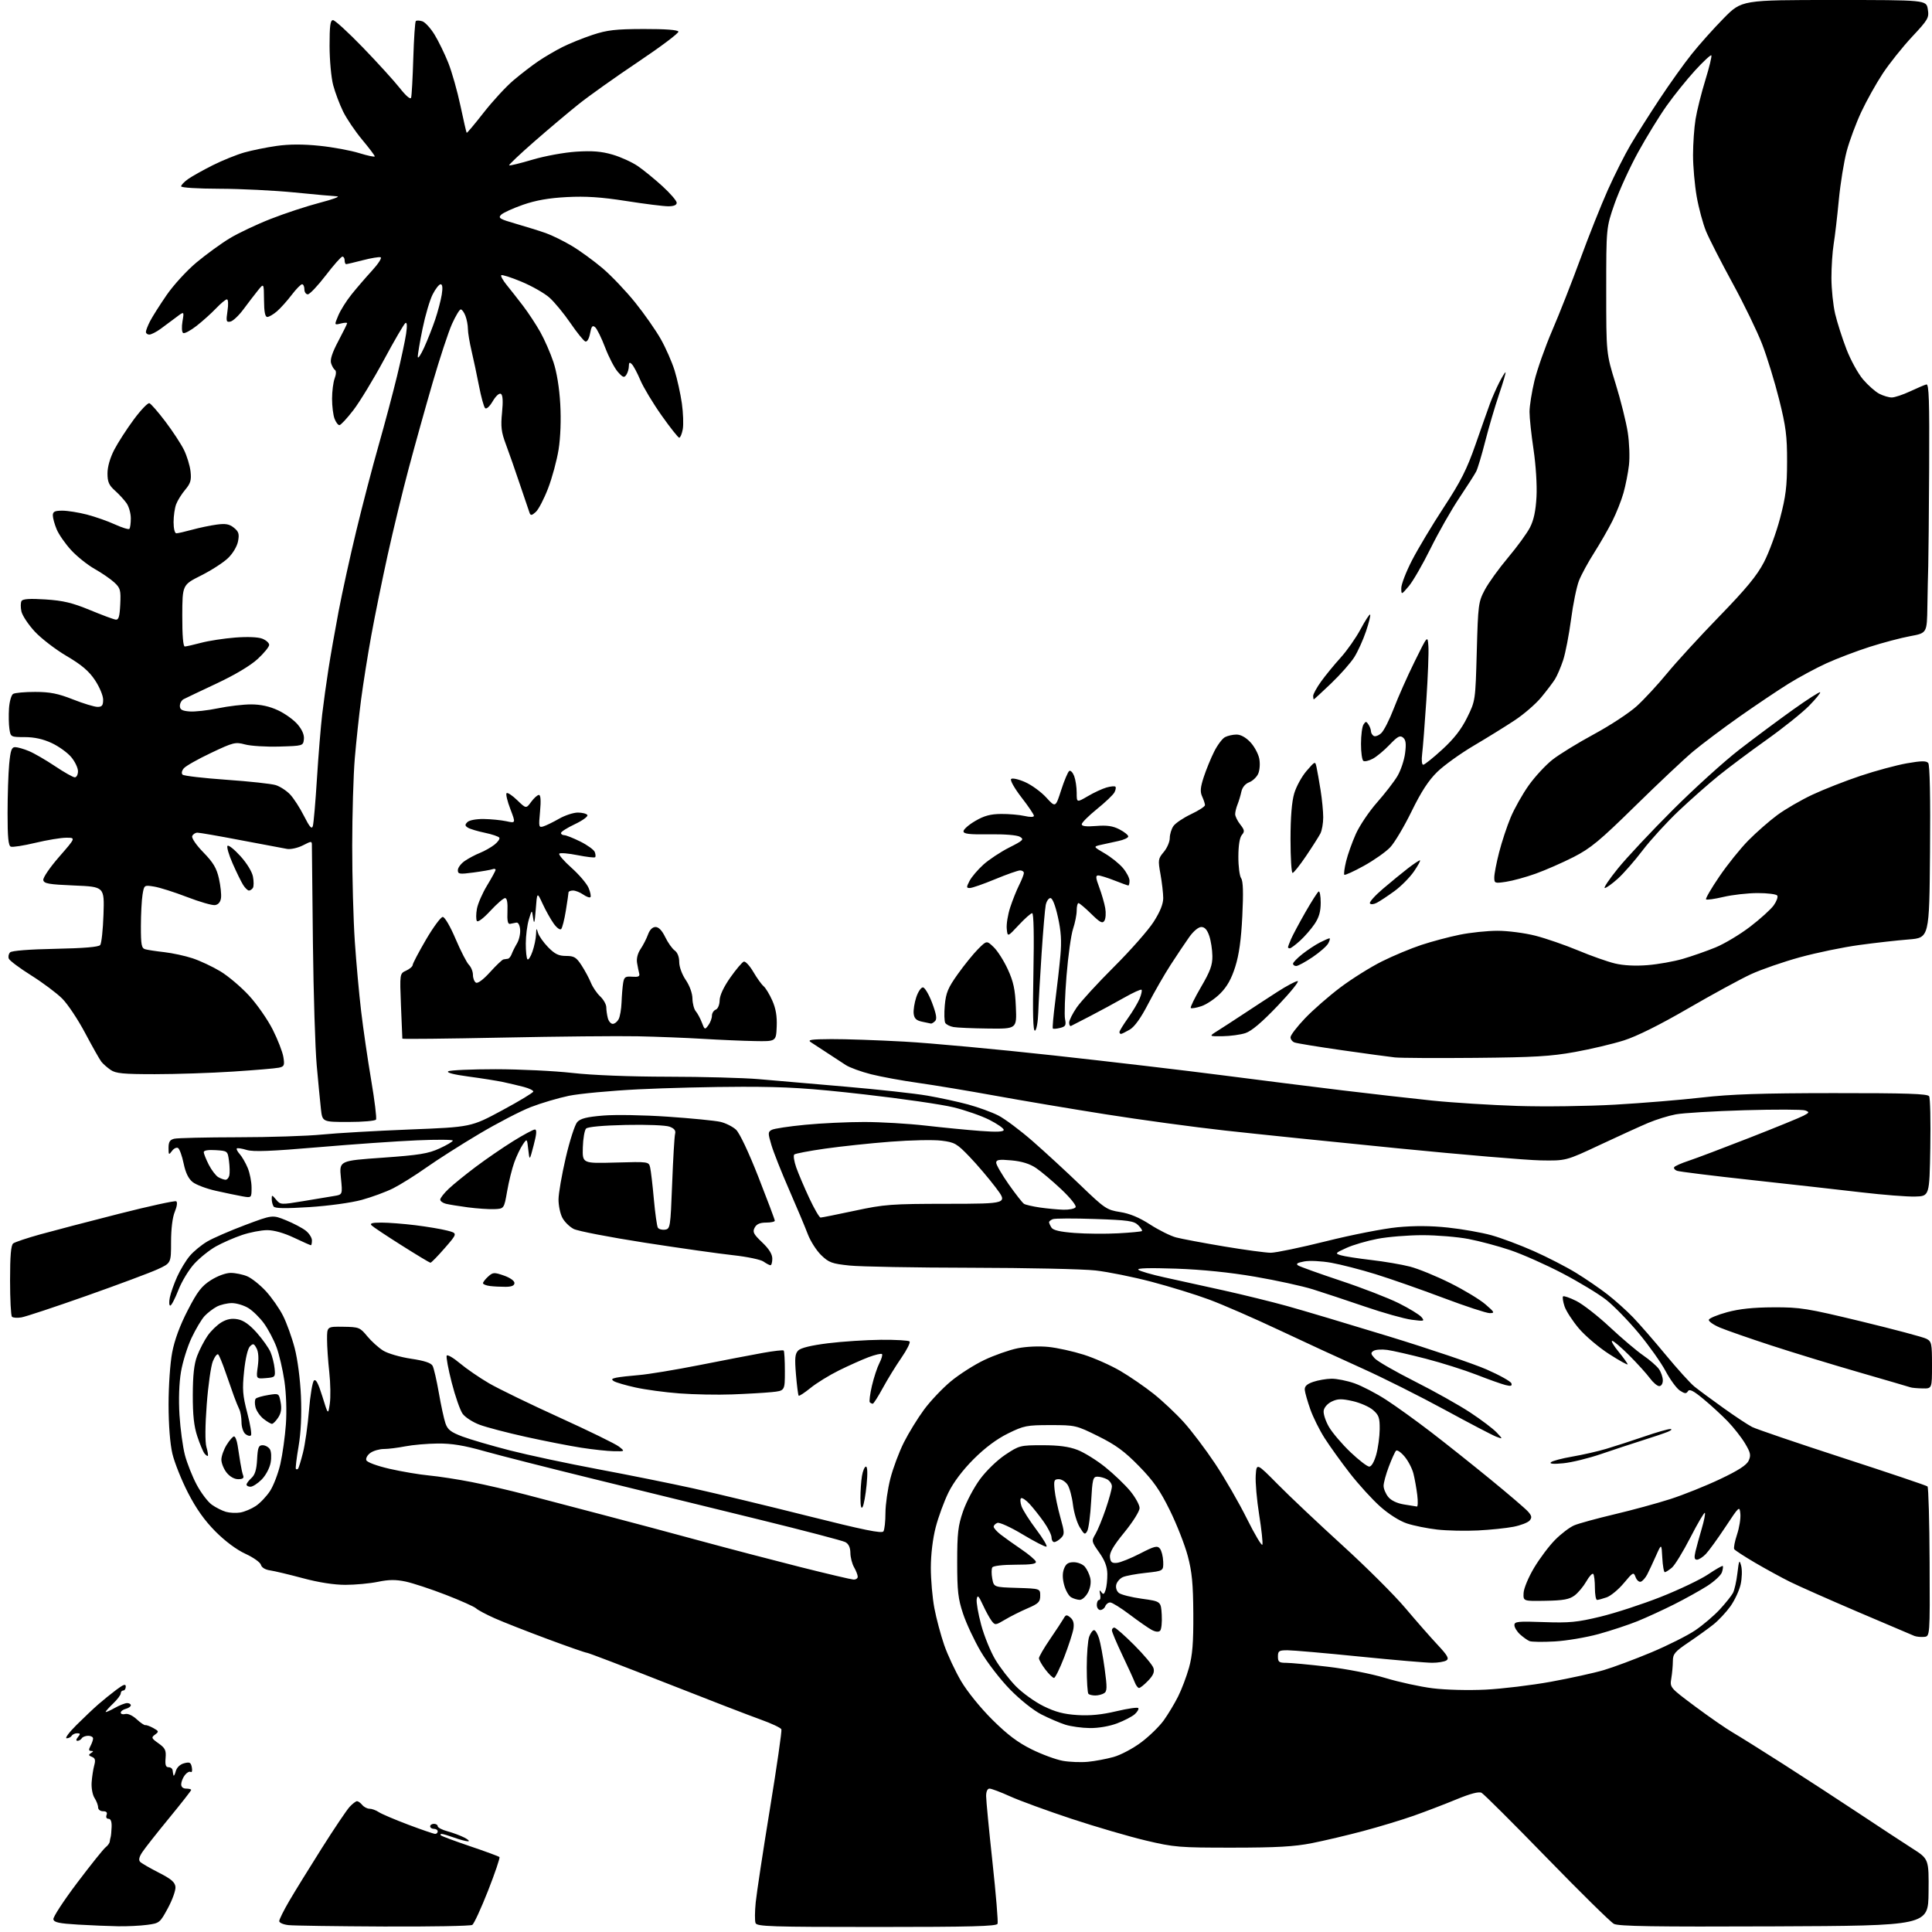<?xml version="1.0" encoding="UTF-8" standalone="no"?>
<svg 
  version="1.1" 
  xmlns="http://www.w3.org/2000/svg" 
  xmlns:xlink="http://www.w3.org/1999/xlink" 
  xmlns:svg="http://www.w3.org/2000/svg"
  xmlns:rdf="http://www.w3.org/1999/02/22-rdf-syntax-ns#"
  xmlns:cc="http://creativecommons.org/ns#"
  xmlns:dc="http://purl.org/dc/elements/1.1/"
  viewBox="0 0 768 768"
  width="768"
  height="768"
>
<style>svg {background-color: white; }</style>"
<path stroke="none" fill="black" fill-rule="evenodd" d="M47.00,765.72C43.42,765.66 36.23,765.37 31.01,765.06C23.47,764.61 21.46,764.18 21.22,762.93C21.06,762.06 25.32,755.54 30.69,748.43C36.06,741.32 41.14,734.97 41.98,734.33C42.81,733.69 43.56,732.67 43.62,732.08C43.69,731.49 43.86,730.66 43.99,730.25C44.13,729.84 44.30,728.04 44.37,726.25C44.45,724.12 44.03,723.00 43.14,723.00C42.35,723.00 42.02,722.38 42.36,721.50C42.75,720.48 42.31,720.00 40.97,720.00C39.87,720.00 39.00,719.33 39.00,718.46C39.00,717.62 38.36,715.93 37.57,714.71C36.78,713.48 36.27,710.73 36.43,708.50C36.58,706.30 37.05,703.27 37.46,701.76C38.04,699.65 37.82,698.87 36.52,698.37C35.18,697.85 35.10,697.55 36.17,696.88C37.21,696.21 37.22,696.03 36.21,696.02C35.25,696.00 35.19,695.51 35.96,694.07C36.53,693.00 37.00,691.65 37.00,691.07C37.00,690.48 36.13,690.00 35.06,690.00C33.99,690.00 32.84,690.45 32.50,691.00C32.16,691.55 31.40,692.00 30.82,692.00C30.15,692.00 30.21,691.45 31.00,690.50C32.02,689.28 31.96,689.00 30.68,689.00C29.82,689.00 28.84,689.45 28.50,690.00C28.16,690.55 27.25,691.00 26.48,691.00C25.72,691.00 27.46,688.64 30.37,685.75C33.27,682.86 37.19,679.15 39.08,677.50C40.97,675.85 44.20,673.24 46.26,671.70C49.10,669.57 50.00,669.27 50.00,670.45C50.00,671.30 49.55,672.00 49.00,672.00C48.45,672.00 48.00,672.51 48.00,673.14C48.00,673.77 46.65,675.57 45.00,677.15C43.35,678.73 42.00,680.23 42.00,680.49C42.00,680.75 43.59,680.07 45.53,678.98C47.47,677.89 49.72,677.00 50.53,677.00C51.34,677.00 52.00,677.40 52.00,677.88C52.00,678.37 51.10,679.00 50.00,679.29C48.90,679.58 48.00,680.26 48.00,680.81C48.00,681.36 48.80,681.60 49.79,681.35C50.82,681.07 52.74,681.95 54.33,683.43C55.84,684.83 57.40,685.88 57.79,685.77C58.18,685.67 59.59,686.18 60.93,686.92C63.18,688.16 63.23,688.36 61.63,689.53C60.05,690.69 60.16,690.98 63.02,693.01C65.68,694.91 66.09,695.76 65.82,698.87C65.59,701.57 65.89,702.50 67.00,702.50C67.83,702.50 68.56,703.06 68.62,703.75C68.69,704.44 68.85,705.34 68.97,705.75C69.10,706.16 69.51,705.40 69.88,704.06C70.29,702.58 71.59,701.35 73.18,700.93C75.41,700.33 75.88,700.58 76.26,702.58C76.51,703.88 76.30,704.68 75.79,704.37C75.28,704.06 74.24,704.63 73.47,705.65C72.69,706.67 72.05,708.29 72.03,709.25C72.01,710.34 72.75,711.00 74.00,711.00C75.10,711.00 76.00,711.24 76.00,711.52C76.00,711.81 72.03,716.88 67.19,722.77C62.34,728.67 57.55,734.76 56.54,736.30C55.28,738.22 55.03,739.43 55.73,740.13C56.30,740.70 59.63,742.62 63.13,744.41C68.06,746.92 69.56,748.20 69.75,750.08C69.88,751.41 68.53,755.20 66.75,758.50C63.58,764.36 63.38,764.52 58.50,765.16C55.75,765.53 50.58,765.78 47.00,765.72zM152.50,765.82C133.80,765.73 116.81,765.49 114.75,765.27C112.69,765.06 111.00,764.34 111.00,763.67C111.00,763.01 112.78,759.43 114.95,755.71C117.12,751.99 122.95,742.55 127.89,734.73C132.84,726.90 137.83,719.49 138.98,718.25C140.13,717.01 141.46,716.00 141.92,716.00C142.38,716.00 143.32,716.67 144.00,717.50C144.68,718.33 145.99,719.00 146.90,719.00C147.81,719.00 149.44,719.59 150.53,720.32C151.61,721.05 156.88,723.30 162.24,725.32C167.60,727.34 172.43,729.00 172.99,729.00C173.55,729.00 174.00,728.55 174.00,728.00C174.00,727.45 173.32,727.00 172.50,727.00C171.68,727.00 171.00,726.55 171.00,726.00C171.00,725.45 171.68,725.00 172.50,725.00C173.32,725.00 174.00,725.43 174.00,725.96C174.00,726.49 175.76,727.40 177.92,727.98C180.07,728.56 183.11,729.70 184.67,730.51C186.23,731.32 186.82,731.97 186.00,731.95C185.18,731.93 182.70,731.26 180.50,730.47C178.30,729.68 176.09,729.02 175.58,729.02C175.08,729.01 174.93,729.26 175.25,729.59C175.58,729.91 180.83,731.87 186.93,733.93C193.04,736.00 198.26,737.92 198.54,738.21C198.82,738.49 196.79,744.50 194.02,751.56C191.24,758.62 188.42,764.75 187.74,765.18C187.06,765.62 171.20,765.90 152.50,765.82zM348.50,766.00C306.28,766.00 300.87,765.82 300.34,764.44C300.01,763.58 300.04,759.86 300.41,756.19C300.78,752.51 303.32,735.79 306.06,719.02C308.80,702.26 310.85,688.05 310.62,687.44C310.38,686.83 306.66,685.08 302.35,683.54C298.03,682.00 280.94,675.40 264.37,668.87C247.80,662.34 233.81,657.00 233.29,657.00C232.77,657.00 225.68,654.53 217.55,651.50C209.41,648.48 200.00,644.78 196.63,643.28C193.26,641.78 189.94,640.01 189.25,639.35C188.57,638.69 183.17,636.28 177.25,633.98C171.34,631.69 164.14,629.32 161.27,628.70C157.33,627.87 154.58,627.89 150.21,628.80C147.00,629.46 141.19,630.00 137.30,630.00C132.79,630.00 126.64,629.04 120.36,627.35C114.94,625.90 109.08,624.50 107.34,624.25C105.42,623.98 104.00,623.11 103.72,622.03C103.46,621.06 100.69,619.09 97.56,617.66C94.02,616.03 89.51,612.67 85.63,608.77C81.31,604.42 77.97,599.71 74.72,593.38C72.14,588.36 69.36,581.38 68.53,577.88C67.60,573.92 67.02,566.50 67.01,558.34C67.01,550.92 67.63,541.87 68.45,537.59C69.40,532.62 71.53,526.86 74.62,520.88C78.50,513.35 80.13,511.24 83.86,508.87C86.52,507.19 89.77,506.00 91.73,506.00C93.56,506.00 96.51,506.61 98.28,507.35C100.05,508.10 103.38,510.76 105.69,513.26C107.99,515.77 111.06,520.15 112.50,523.01C113.95,525.86 116.03,531.64 117.13,535.85C118.30,540.30 119.34,548.31 119.63,555.00C119.95,562.62 119.63,569.37 118.68,575.00C117.88,579.67 117.40,583.69 117.62,583.92C117.83,584.15 118.21,584.12 118.47,583.86C118.73,583.60 119.62,580.72 120.44,577.45C121.27,574.18 122.34,566.64 122.82,560.70C123.31,554.75 124.19,549.41 124.79,548.81C125.56,548.04 126.51,549.84 128.15,555.12C130.43,562.50 130.43,562.50 131.10,558.00C131.47,555.52 131.38,549.90 130.90,545.50C130.41,541.10 130.01,535.21 130.01,532.41C130.00,527.32 130.00,527.32 136.48,527.41C142.69,527.50 143.09,527.66 145.99,531.18C147.66,533.20 150.52,535.78 152.35,536.91C154.18,538.04 159.14,539.48 163.37,540.11C168.73,540.91 171.34,541.77 171.97,542.94C172.47,543.87 173.58,548.71 174.45,553.70C175.31,558.68 176.50,564.14 177.09,565.84C177.96,568.33 179.25,569.33 183.83,571.05C186.95,572.22 195.42,574.69 202.65,576.55C209.89,578.41 225.64,581.77 237.65,584.02C249.67,586.27 266.70,589.70 275.50,591.64C284.30,593.59 304.75,598.51 320.95,602.58C343.32,608.20 350.58,609.68 351.18,608.74C351.62,608.06 351.98,604.76 351.98,601.41C351.99,598.06 352.87,591.92 353.93,587.77C354.99,583.62 357.42,577.14 359.32,573.36C361.22,569.59 364.82,563.73 367.32,560.35C369.81,556.97 374.59,551.92 377.94,549.13C381.29,546.34 387.29,542.51 391.27,540.62C395.24,538.73 401.19,536.64 404.47,535.97C407.98,535.26 413.04,535.04 416.77,535.42C420.26,535.77 426.57,537.17 430.80,538.51C435.04,539.85 441.58,542.76 445.35,544.97C449.12,547.18 455.07,551.27 458.58,554.06C462.09,556.85 467.47,561.92 470.55,565.32C473.63,568.72 479.25,576.15 483.04,581.84C486.83,587.53 492.52,597.37 495.67,603.72C498.83,610.07 501.60,614.70 501.82,614.03C502.05,613.35 501.47,608.00 500.54,602.15C499.60,596.29 498.99,589.25 499.17,586.50C499.50,581.50 499.50,581.50 508.00,590.10C512.67,594.84 524.23,605.74 533.67,614.34C543.12,622.94 554.36,634.14 558.65,639.24C562.95,644.33 568.70,650.89 571.44,653.81C575.44,658.09 576.13,659.31 574.96,660.05C574.15,660.56 571.63,660.98 569.35,660.98C567.06,660.99 554.04,659.88 540.40,658.50C526.76,657.12 513.89,656.00 511.80,656.00C508.41,656.00 508.00,656.27 508.00,658.50C508.00,660.65 508.45,661.00 511.25,661.00C513.04,661.00 520.45,661.69 527.72,662.54C535.25,663.42 545.14,665.35 550.72,667.03C556.10,668.66 564.55,670.50 569.50,671.12C574.65,671.76 583.64,671.99 590.50,671.66C597.10,671.33 608.80,669.92 616.50,668.52C624.20,667.11 633.65,665.04 637.50,663.90C641.35,662.76 649.86,659.59 656.41,656.85C662.96,654.10 670.83,650.15 673.91,648.06C676.99,645.97 681.36,642.24 683.64,639.78C685.91,637.31 688.27,634.37 688.87,633.25C689.47,632.13 690.27,628.58 690.65,625.36C691.27,620.13 691.43,619.81 692.14,622.43C692.57,624.05 692.48,627.37 691.93,629.82C691.38,632.27 689.54,636.20 687.85,638.56C686.15,640.92 683.13,644.15 681.13,645.74C679.14,647.33 674.69,650.53 671.25,652.86C665.76,656.56 665.00,657.47 664.99,660.29C664.98,662.05 664.71,665.15 664.37,667.17C663.77,670.83 663.77,670.83 673.95,678.42C679.55,682.59 686.24,687.22 688.82,688.71C691.39,690.21 700.48,695.89 709.00,701.34C717.52,706.79 731.02,715.58 739.00,720.88C746.98,726.18 756.48,732.42 760.13,734.75C766.76,738.98 766.76,738.98 766.63,752.24C766.50,765.50 766.50,765.50 705.20,765.76C657.48,765.96 643.38,765.74 641.54,764.76C640.24,764.07 628.23,752.25 614.86,738.50C601.49,724.75 589.82,713.12 588.93,712.66C587.84,712.11 584.50,712.99 578.90,715.30C574.28,717.21 566.65,720.13 561.95,721.79C557.25,723.45 548.25,726.17 541.95,727.85C535.65,729.53 526.45,731.70 521.50,732.68C514.50,734.06 507.50,734.46 490.00,734.47C468.75,734.48 466.83,734.32 455.50,731.64C448.90,730.08 435.60,726.19 425.93,723.00C416.27,719.80 405.30,715.79 401.55,714.09C397.79,712.39 394.11,711.00 393.36,711.00C392.52,711.00 392.00,712.13 392.00,713.96C392.00,715.59 393.13,727.39 394.52,740.19C395.91,752.98 396.82,764.03 396.55,764.73C396.17,765.73 386.10,766.00 348.50,766.00zM432.50,700.34C435.25,700.08 439.82,699.22 442.65,698.43C445.48,697.65 450.44,695.02 453.66,692.59C456.89,690.17 460.92,686.23 462.63,683.84C464.34,681.45 466.89,677.22 468.29,674.43C469.70,671.64 471.66,666.46 472.65,662.93C474.03,657.97 474.42,653.07 474.36,641.50C474.29,629.58 473.84,624.86 472.15,618.50C470.98,614.10 467.78,605.94 465.04,600.38C461.10,592.38 458.51,588.68 452.75,582.79C447.00,576.91 443.55,574.38 436.55,570.91C427.80,566.58 427.48,566.50 417.55,566.50C408.13,566.50 407.01,566.72 400.67,569.84C396.19,572.05 391.56,575.51 387.03,580.03C382.67,584.40 379.04,589.21 377.03,593.28C375.30,596.80 373.02,603.01 371.96,607.09C370.79,611.59 370.03,617.90 370.02,623.16C370.01,627.93 370.65,635.20 371.44,639.33C372.22,643.45 373.99,650.04 375.35,653.97C376.72,657.90 379.74,664.35 382.07,668.31C384.51,672.44 389.77,678.94 394.46,683.60C400.44,689.54 404.60,692.68 410.11,695.40C414.23,697.44 419.83,699.49 422.55,699.97C425.27,700.44 429.75,700.61 432.50,700.34zM433.24,686.93C430.08,686.90 425.70,686.29 423.50,685.60C421.30,684.90 417.02,683.07 414.00,681.53C410.82,679.92 405.54,675.71 401.50,671.58C397.65,667.65 392.40,660.84 389.84,656.46C387.27,652.08 384.12,645.35 382.84,641.50C380.85,635.54 380.50,632.49 380.50,621.00C380.50,609.46 380.84,606.52 382.83,600.75C384.11,597.04 387.14,591.31 389.56,588.02C392.08,584.60 396.40,580.43 399.64,578.27C405.17,574.60 405.57,574.50 414.41,574.50C420.88,574.50 424.89,575.04 428.32,576.36C430.97,577.38 435.92,580.45 439.32,583.18C442.71,585.90 447.18,590.18 449.25,592.67C451.31,595.17 453.00,598.23 453.00,599.47C453.00,600.74 450.37,604.94 446.97,609.11C442.58,614.48 441.01,617.18 441.22,619.00C441.44,621.00 442.00,621.45 444.00,621.26C445.38,621.12 449.51,619.46 453.18,617.57C458.92,614.61 460.03,614.33 461.07,615.58C461.73,616.38 462.33,618.71 462.39,620.75C462.50,624.47 462.50,624.47 455.50,625.23C451.65,625.64 447.55,626.40 446.39,626.91C445.23,627.41 444.04,628.75 443.74,629.88C443.43,631.07 443.85,632.46 444.74,633.20C445.58,633.90 449.70,634.94 453.89,635.52C461.50,636.57 461.50,636.57 461.81,641.93C461.98,644.87 461.69,647.71 461.16,648.24C460.56,648.84 459.35,648.72 457.86,647.93C456.56,647.24 452.62,644.50 449.10,641.84C445.58,639.18 442.08,637.00 441.32,637.00C440.56,637.00 439.68,637.67 439.36,638.50C439.05,639.33 438.16,640.00 437.39,640.00C436.63,640.00 436.00,639.10 436.00,638.00C436.00,636.90 436.41,636.00 436.91,636.00C437.40,636.00 437.59,634.99 437.32,633.75C436.96,632.09 437.08,631.86 437.80,632.88C438.58,633.98 438.93,633.80 439.51,631.98C439.91,630.72 440.21,627.88 440.18,625.66C440.14,622.80 439.20,620.31 436.95,617.13C433.86,612.74 433.82,612.57 435.46,609.81C436.38,608.25 438.22,603.75 439.56,599.81C440.90,595.87 442.00,591.84 442.00,590.86C442.00,589.88 441.13,588.60 440.07,588.04C439.00,587.47 437.27,587.00 436.21,587.00C434.48,587.00 434.24,587.99 433.74,596.91C433.44,602.36 432.75,607.62 432.20,608.60C431.31,610.20 430.99,610.04 429.21,607.10C428.11,605.29 426.90,601.27 426.52,598.16C426.15,595.04 425.19,591.49 424.40,590.25C423.60,589.01 422.02,588.00 420.88,588.00C419.03,588.00 418.85,588.48 419.22,592.25C419.45,594.59 420.48,599.49 421.50,603.14C423.21,609.24 423.23,609.91 421.75,611.39C420.87,612.28 419.66,613.00 419.07,613.00C418.48,613.00 418.00,612.17 418.00,611.15C418.00,610.13 416.59,607.32 414.87,604.90C413.15,602.48 410.61,599.28 409.22,597.79C407.83,596.29 406.34,595.29 405.91,595.56C405.47,595.83 405.55,597.27 406.07,598.77C406.60,600.27 409.23,604.42 411.93,608.00C414.63,611.58 416.45,614.64 415.98,614.81C415.50,614.99 411.26,612.80 406.54,609.97C401.80,607.11 397.30,605.06 396.48,605.37C395.67,605.68 395.00,606.37 395.00,606.89C395.00,607.42 396.24,608.81 397.75,609.99C399.26,611.17 402.94,613.79 405.92,615.82C408.91,617.84 411.53,620.06 411.76,620.75C412.06,621.68 410.01,622.00 403.64,622.00C398.69,622.00 394.84,622.45 394.46,623.06C394.10,623.65 394.09,625.66 394.44,627.53C395.08,630.93 395.08,630.93 404.29,631.21C413.50,631.50 413.50,631.50 413.50,634.34C413.50,636.79 412.82,637.47 408.46,639.34C405.69,640.53 401.66,642.55 399.51,643.84C395.74,646.08 395.54,646.10 394.20,644.34C393.43,643.33 391.86,640.48 390.72,638.00C388.99,634.27 388.57,633.88 388.26,635.70C388.05,636.91 388.85,641.51 390.04,645.93C391.23,650.35 393.76,656.56 395.66,659.73C397.56,662.90 401.23,667.66 403.81,670.30C406.39,672.94 411.33,676.50 414.78,678.20C419.50,680.53 422.86,681.42 428.28,681.76C433.35,682.08 437.96,681.62 443.77,680.24C448.33,679.16 452.25,678.60 452.50,679.00C452.75,679.40 452.11,680.49 451.09,681.42C450.06,682.35 446.92,683.98 444.10,685.05C441.05,686.21 436.66,686.97 433.24,686.93zM435.42,673.98C434.27,673.99 433.03,673.70 432.67,673.33C432.30,672.97 432.00,668.27 432.00,662.90C432.00,657.53 432.44,651.98 432.98,650.57C433.51,649.15 434.38,648.00 434.90,648.00C435.42,648.00 436.31,649.46 436.88,651.25C437.45,653.04 438.46,658.48 439.12,663.34C440.14,670.81 440.11,672.32 438.91,673.07C438.14,673.57 436.56,673.98 435.42,673.98zM452.79,671.00C452.33,671.00 451.56,669.99 451.09,668.75C450.62,667.51 448.38,662.61 446.11,657.85C443.85,653.09 442.00,648.71 442.00,648.10C442.00,647.50 442.43,647.00 442.97,647.00C443.50,647.00 447.06,650.13 450.88,653.95C454.71,657.78 458.14,661.87 458.51,663.05C459.01,664.62 458.45,665.96 456.41,668.09C454.88,669.69 453.25,671.00 452.79,671.00zM418.98,667.00C418.50,667.00 416.95,665.50 415.55,663.66C414.15,661.82 413.00,659.80 413.00,659.17C413.00,658.54 414.99,655.11 417.42,651.56C419.85,648.01 422.28,644.31 422.82,643.35C423.68,641.82 424.03,641.78 425.50,643.00C426.67,643.98 427.04,645.35 426.70,647.48C426.42,649.17 424.77,654.25 423.03,658.77C421.28,663.30 419.46,667.00 418.98,667.00zM618.00,652.50C613.33,652.77 608.83,652.70 608.00,652.36C607.17,652.02 605.49,650.82 604.25,649.70C603.01,648.57 602.00,646.92 602.00,646.02C602.00,644.58 603.38,644.44 613.75,644.81C623.87,645.17 626.98,644.87 636.20,642.64C642.09,641.22 652.87,637.70 660.16,634.82C667.45,631.94 675.90,627.91 678.95,625.87C681.99,623.82 684.64,622.31 684.83,622.50C685.02,622.69 684.88,623.81 684.50,624.99C684.13,626.17 681.50,628.62 678.66,630.44C675.82,632.25 669.88,635.55 665.45,637.78C661.02,640.00 654.50,643.00 650.95,644.44C647.40,645.88 640.45,648.18 635.50,649.55C630.55,650.91 622.67,652.24 618.00,652.50zM764.84,650.69C763.55,650.80 761.83,650.63 761.00,650.31C760.17,649.99 750.05,645.68 738.50,640.74C726.95,635.80 714.80,630.41 711.50,628.77C708.20,627.13 701.99,623.74 697.70,621.23C693.42,618.71 689.67,616.28 689.38,615.81C689.09,615.34 689.59,612.73 690.49,610.02C691.40,607.30 691.99,603.60 691.82,601.79C691.51,598.56 691.40,598.65 685.88,607.00C682.79,611.67 679.28,616.51 678.09,617.75C676.90,618.99 675.31,620.00 674.57,620.00C673.55,620.00 673.40,619.19 673.97,616.75C674.39,614.96 675.51,610.88 676.46,607.68C677.41,604.47 677.97,601.64 677.71,601.38C677.45,601.12 674.86,605.52 671.96,611.17C669.06,616.81 665.75,622.22 664.60,623.18C663.44,624.14 662.18,624.95 661.80,624.97C661.41,624.99 660.96,622.41 660.79,619.25C660.48,613.50 660.48,613.50 658.25,618.50C657.03,621.25 655.46,624.59 654.77,625.92C654.07,627.25 652.94,628.53 652.25,628.75C651.56,628.98 650.63,628.16 650.17,626.94C649.38,624.81 649.17,624.92 645.49,629.32C643.37,631.86 640.30,634.40 638.67,634.97C637.04,635.53 635.32,636.00 634.85,636.00C634.38,636.00 634.00,633.83 634.00,631.17C634.00,628.51 633.70,626.03 633.33,625.66C632.96,625.29 631.72,626.63 630.58,628.65C629.43,630.66 627.33,633.18 625.89,634.25C623.82,635.78 621.44,636.22 614.39,636.34C605.50,636.50 605.50,636.50 605.65,633.23C605.73,631.41 607.59,626.96 609.82,623.23C612.03,619.53 615.78,614.53 618.17,612.12C620.55,609.71 623.97,607.11 625.76,606.35C627.55,605.59 634.75,603.62 641.76,601.96C648.77,600.31 658.77,597.58 664.00,595.90C669.23,594.21 678.11,590.65 683.74,587.98C691.03,584.53 694.31,582.41 695.12,580.63C696.09,578.50 695.88,577.47 693.70,573.81C692.29,571.44 689.18,567.48 686.79,565.00C684.39,562.52 680.04,558.52 677.11,556.11C673.12,552.80 671.59,552.04 670.98,553.03C670.32,554.09 669.72,554.05 667.78,552.78C666.47,551.91 663.90,548.42 662.09,545.01C660.27,541.61 655.45,534.81 651.36,529.90C647.28,525.00 641.48,519.05 638.46,516.68C635.45,514.32 627.61,509.58 621.04,506.14C614.47,502.71 605.18,498.58 600.38,496.96C595.59,495.34 588.09,493.34 583.72,492.51C579.35,491.68 571.14,491.00 565.48,491.00C559.81,491.00 551.76,491.65 547.59,492.45C543.42,493.25 537.87,494.87 535.26,496.06C530.73,498.12 530.62,498.26 533.00,498.99C534.38,499.41 539.77,500.25 545.00,500.86C550.23,501.46 557.20,502.65 560.50,503.50C563.80,504.35 571.00,507.30 576.50,510.05C582.00,512.79 588.30,516.60 590.50,518.51C594.15,521.66 594.29,521.97 592.17,521.99C590.88,521.99 582.56,519.26 573.67,515.91C564.78,512.56 552.69,508.33 546.81,506.51C540.93,504.69 533.00,502.65 529.19,501.97C525.33,501.28 520.58,501.04 518.45,501.44C515.64,501.97 515.01,502.40 516.07,503.06C516.86,503.56 524.48,506.29 533.00,509.13C541.52,511.96 551.90,515.98 556.06,518.06C560.21,520.13 564.26,522.61 565.06,523.57C566.41,525.21 566.16,525.27 561.10,524.61C558.13,524.21 549.80,521.87 542.60,519.40C535.39,516.94 526.07,513.84 521.88,512.53C517.69,511.22 507.34,508.96 498.88,507.51C488.92,505.80 477.86,504.67 467.50,504.31C456.98,503.95 451.84,504.09 452.50,504.74C453.05,505.28 457.77,506.66 463.00,507.80C468.23,508.94 478.80,511.27 486.50,512.98C494.20,514.69 505.45,517.46 511.50,519.13C517.55,520.80 535.77,526.24 552.00,531.21C568.23,536.18 585.74,542.11 590.92,544.37C596.10,546.64 600.55,549.13 600.80,549.89C601.15,550.96 600.61,551.12 598.43,550.57C596.88,550.18 591.72,548.35 586.98,546.49C582.23,544.64 573.21,541.78 566.93,540.15C560.64,538.52 553.70,536.93 551.50,536.62C549.30,536.32 546.84,536.47 546.04,536.97C544.79,537.75 544.85,538.18 546.46,539.96C547.49,541.10 554.68,545.23 562.42,549.14C570.16,553.04 580.10,558.62 584.50,561.53C588.90,564.43 593.62,568.01 594.98,569.47C597.47,572.13 597.47,572.13 594.74,571.09C593.24,570.52 584.03,565.70 574.26,560.38C564.49,555.06 549.75,547.67 541.50,543.96C533.25,540.26 518.40,533.41 508.50,528.74C498.60,524.07 486.07,518.61 480.66,516.60C475.25,514.59 464.90,511.40 457.66,509.50C450.42,507.60 440.45,505.59 435.50,505.03C430.55,504.47 408.27,503.99 386.00,503.95C363.73,503.92 341.98,503.52 337.68,503.07C330.71,502.34 329.48,501.89 326.42,498.93C324.54,497.10 322.14,493.33 321.09,490.55C320.04,487.77 316.71,479.84 313.68,472.92C310.66,466.01 307.49,458.02 306.65,455.18C305.23,450.40 305.24,449.94 306.81,449.12C307.74,448.63 313.70,447.73 320.05,447.12C326.41,446.50 336.98,446.00 343.55,446.01C350.12,446.01 361.12,446.66 368.00,447.45C374.88,448.24 384.66,449.19 389.75,449.57C396.29,450.06 399.00,449.93 399.00,449.14C399.00,448.53 396.41,446.73 393.25,445.13C390.09,443.54 383.68,441.31 379.00,440.17C374.32,439.03 358.42,436.72 343.65,435.05C321.76,432.56 312.80,432.00 295.15,432.01C283.24,432.02 264.56,432.48 253.63,433.03C242.70,433.58 230.33,434.74 226.13,435.60C221.93,436.47 215.12,438.49 211.00,440.08C206.88,441.68 197.63,446.48 190.46,450.75C183.28,455.01 173.83,461.03 169.46,464.12C165.08,467.22 159.16,470.92 156.31,472.36C153.45,473.80 147.83,475.87 143.81,476.97C139.63,478.12 130.71,479.34 123.00,479.84C113.42,480.45 109.29,480.38 108.77,479.60C108.36,478.99 108.02,477.66 108.02,476.64C108.00,474.92 108.13,474.93 109.75,476.87C111.47,478.93 111.67,478.94 120.50,477.47C125.45,476.64 131.01,475.72 132.85,475.42C136.19,474.87 136.19,474.87 135.51,468.14C134.84,461.41 134.84,461.41 152.11,460.20C166.63,459.17 170.22,458.59 174.69,456.54C177.61,455.21 180.00,453.79 180.00,453.40C180.00,453.01 173.59,452.96 165.75,453.30C157.91,453.63 140.25,454.86 126.50,456.04C107.73,457.65 100.64,457.92 98.05,457.12C96.15,456.54 94.39,456.27 94.14,456.53C93.89,456.78 94.41,457.79 95.30,458.78C96.19,459.77 97.62,462.23 98.46,464.25C99.31,466.28 100.00,469.80 100.00,472.08C100.00,476.22 100.00,476.22 96.25,475.54C94.19,475.17 89.48,474.19 85.80,473.36C82.11,472.54 77.98,470.98 76.61,469.91C74.92,468.57 73.78,466.24 73.00,462.50C72.38,459.49 71.38,456.73 70.78,456.36C70.18,456.00 69.09,456.52 68.35,457.54C67.11,459.23 67.00,459.13 67.00,456.30C67.00,453.93 67.52,453.09 69.25,452.67C70.49,452.36 81.85,452.10 94.50,452.08C107.15,452.07 122.22,451.58 128.00,451.00C133.78,450.42 149.47,449.52 162.88,448.99C187.26,448.03 187.26,448.03 199.63,441.37C206.43,437.71 212.00,434.34 212.00,433.89C212.00,433.44 210.31,432.63 208.25,432.08C206.19,431.54 202.47,430.66 200.00,430.13C197.53,429.61 191.31,428.62 186.19,427.94C180.42,427.17 177.37,426.38 178.19,425.86C178.91,425.41 187.38,425.03 197.00,425.03C206.62,425.04 220.35,425.70 227.50,426.51C235.43,427.41 250.24,427.99 265.50,428.01C279.25,428.02 295.45,428.46 301.50,428.97C307.55,429.49 323.12,430.83 336.11,431.96C349.09,433.08 363.71,434.68 368.61,435.53C373.50,436.37 380.79,437.95 384.81,439.04C388.83,440.13 394.23,442.10 396.82,443.41C399.40,444.72 405.56,449.32 410.50,453.64C415.45,457.97 424.03,465.87 429.57,471.21C439.14,480.42 439.94,480.96 445.26,481.80C449.09,482.40 452.86,483.97 457.18,486.76C460.66,489.00 465.31,491.32 467.53,491.90C469.75,492.48 478.30,494.09 486.53,495.47C494.76,496.85 503.14,497.98 505.14,497.99C507.14,497.99 517.04,495.93 527.14,493.41C537.24,490.88 550.00,488.38 555.50,487.85C562.24,487.21 568.80,487.25 575.62,487.98C581.19,488.57 588.94,489.94 592.84,491.02C596.74,492.10 604.34,494.95 609.72,497.34C615.10,499.73 622.65,503.62 626.50,505.98C630.35,508.34 635.98,512.20 639.00,514.55C642.02,516.89 646.60,521.00 649.16,523.66C651.72,526.32 657.59,533.06 662.20,538.64C666.81,544.21 671.91,549.85 673.54,551.17C675.17,552.49 680.33,556.30 685.00,559.64C689.67,562.99 694.85,566.41 696.50,567.25C698.15,568.09 714.35,573.61 732.50,579.51C750.65,585.41 765.82,590.52 766.21,590.88C766.60,591.23 766.98,604.79 767.05,621.01C767.19,650.50 767.19,650.50 764.84,650.69zM429.22,635.97C428.28,635.95 426.73,635.49 425.78,634.94C424.83,634.38 423.59,632.19 423.02,630.06C422.32,627.48 422.30,625.33 422.96,623.60C423.71,621.63 424.65,621.00 426.82,621.00C428.40,621.00 430.37,621.79 431.21,622.75C432.05,623.71 433.03,625.74 433.39,627.26C433.79,628.98 433.46,631.15 432.50,633.01C431.64,634.65 430.17,635.99 429.22,635.97zM339.25,627.90C340.21,627.95 340.98,627.44 340.96,626.75C340.95,626.06 340.29,624.38 339.50,623.00C338.71,621.62 338.05,619.05 338.04,617.29C338.01,615.13 337.35,613.72 336.02,613.01C334.94,612.43 319.41,608.37 301.52,603.98C283.64,599.59 254.26,592.39 236.25,587.98C218.24,583.56 198.56,578.56 192.53,576.86C184.45,574.57 179.56,573.77 174.03,573.82C169.89,573.86 164.08,574.36 161.11,574.94C158.15,575.52 154.31,576.00 152.59,576.00C150.86,576.00 148.46,576.69 147.26,577.53C146.06,578.37 145.33,579.69 145.62,580.46C145.94,581.28 149.82,582.71 154.83,583.87C159.60,584.96 166.65,586.16 170.50,586.52C174.35,586.88 182.00,588.06 187.50,589.14C193.00,590.22 202.68,592.46 209.00,594.13C215.32,595.80 229.05,599.39 239.50,602.13C249.95,604.86 267.50,609.54 278.50,612.54C289.50,615.53 307.27,620.18 318.00,622.89C328.73,625.59 338.29,627.84 339.25,627.90zM587.50,608.38C582.55,608.63 575.28,608.47 571.34,608.03C567.40,607.58 561.97,606.49 559.26,605.59C556.33,604.61 552.05,601.90 548.65,598.87C545.51,596.08 540.09,590.13 536.60,585.65C533.12,581.17 528.60,574.88 526.56,571.68C524.52,568.49 521.95,563.31 520.85,560.18C519.75,557.06 518.77,553.61 518.67,552.52C518.55,551.08 519.46,550.20 522.00,549.32C523.92,548.66 527.20,548.09 529.27,548.06C531.35,548.03 535.47,548.85 538.43,549.89C541.39,550.93 547.04,553.87 550.98,556.42C554.92,558.97 562.95,564.75 568.82,569.26C574.70,573.77 585.35,582.25 592.50,588.10C599.65,593.95 606.35,599.68 607.39,600.85C608.90,602.54 609.04,603.25 608.06,604.43C607.39,605.23 604.52,606.35 601.67,606.91C598.83,607.47 592.45,608.13 587.50,608.38zM95.50,601.25C97.15,600.98 99.92,599.82 101.66,598.67C103.40,597.52 105.96,594.82 107.36,592.67C108.75,590.52 110.60,585.67 111.46,581.89C112.32,578.11 113.30,571.03 113.65,566.17C114.02,560.91 113.78,553.93 113.06,548.98C112.39,544.40 110.96,538.30 109.89,535.43C108.81,532.56 106.59,528.35 104.94,526.07C103.29,523.80 100.49,521.05 98.72,519.97C96.95,518.89 94.02,518.01 92.20,518.00C90.39,518.00 87.69,518.63 86.20,519.40C84.72,520.18 82.52,521.87 81.32,523.15C80.12,524.44 77.79,528.36 76.14,531.85C74.50,535.34 72.60,541.41 71.94,545.35C71.19,549.76 70.97,556.34 71.35,562.50C71.69,568.00 72.66,575.16 73.51,578.42C74.37,581.67 76.47,586.98 78.20,590.22C79.92,593.45 82.63,597.02 84.21,598.15C85.79,599.27 88.30,600.54 89.79,600.97C91.28,601.40 93.85,601.53 95.50,601.25zM342.92,599.00C342.35,599.99 342.05,598.79 342.04,595.50C342.03,592.75 342.30,588.81 342.64,586.75C342.98,584.69 343.70,583.00 344.23,583.00C344.84,583.00 344.93,585.74 344.49,590.25C344.10,594.24 343.39,598.17 342.92,599.00zM563.23,598.87C563.63,598.94 563.70,596.86 563.38,594.25C563.06,591.64 562.38,587.83 561.87,585.80C561.36,583.76 559.77,580.69 558.33,578.99C556.90,577.28 555.37,576.24 554.94,576.69C554.50,577.14 553.22,579.98 552.08,583.00C550.93,586.02 550.00,589.46 550.00,590.64C550.00,591.82 550.83,593.80 551.84,595.05C552.99,596.47 555.33,597.59 558.09,598.04C560.52,598.43 562.83,598.81 563.23,598.87zM99.58,591.00C98.71,591.00 98.00,590.62 98.00,590.15C98.00,589.69 98.88,588.51 99.95,587.54C101.36,586.27 101.99,584.19 102.20,580.14C102.45,575.38 102.80,574.50 104.39,574.50C105.43,574.50 106.73,575.21 107.28,576.09C107.85,576.99 107.97,579.32 107.57,581.49C107.17,583.63 105.60,586.55 104.00,588.15C102.44,589.72 100.44,591.00 99.58,591.00zM94.68,588.00C93.13,588.00 91.34,586.97 90.07,585.37C88.93,583.92 88.00,581.61 88.00,580.23C88.00,578.86 88.94,576.22 90.08,574.37C91.23,572.52 92.56,571.00 93.04,571.00C93.52,571.00 94.15,572.58 94.45,574.50C94.75,576.42 95.25,579.61 95.56,581.57C95.87,583.54 96.36,585.79 96.67,586.57C97.05,587.58 96.47,588.00 94.68,588.00zM544.30,583.00C545.17,583.00 546.27,581.11 547.07,578.25C547.80,575.64 548.42,571.10 548.45,568.17C548.49,563.57 548.12,562.51 545.79,560.50C544.30,559.21 540.65,557.62 537.69,556.95C533.28,555.97 531.77,556.00 529.40,557.13C527.70,557.95 526.37,559.46 526.18,560.79C526.00,562.05 526.96,564.97 528.32,567.29C529.68,569.60 533.51,574.09 536.82,577.25C540.14,580.41 543.50,583.00 544.30,583.00zM621.50,581.66C617.59,582.05 615.85,581.92 616.50,581.28C617.05,580.74 620.88,579.73 625.00,579.02C629.12,578.31 635.20,576.93 638.50,575.94C641.80,574.96 648.55,572.77 653.49,571.08C658.44,569.38 663.16,568.03 663.99,568.06C664.82,568.10 664.38,568.59 663.00,569.16C661.62,569.73 657.12,571.25 653.00,572.54C648.88,573.84 641.45,576.29 636.50,577.98C631.55,579.68 624.80,581.34 621.50,581.66zM82.63,578.71C82.44,578.90 81.83,578.47 81.27,577.77C80.72,577.07 79.44,574.02 78.44,571.00C77.10,566.98 76.62,562.54 76.64,554.50C76.66,546.60 77.15,542.23 78.37,539.00C79.31,536.52 81.18,532.92 82.52,530.98C83.86,529.04 86.35,526.64 88.05,525.63C90.23,524.34 92.14,523.99 94.52,524.44C96.83,524.87 99.21,526.56 102.08,529.79C104.38,532.38 106.84,535.85 107.54,537.50C108.24,539.15 108.97,542.08 109.16,544.00C109.49,547.41 109.40,547.51 105.65,547.82C101.79,548.13 101.79,548.13 102.48,543.15C102.92,539.97 102.74,537.38 101.98,535.97C100.95,534.04 100.62,533.95 99.35,535.22C98.49,536.08 97.54,540.11 97.03,545.09C96.28,552.32 96.46,554.65 98.30,561.69C99.48,566.20 100.14,570.20 99.75,570.58C99.36,570.97 98.36,570.72 97.52,570.02C96.69,569.32 96.00,567.23 96.00,565.36C96.00,563.50 95.61,561.19 95.13,560.24C94.66,559.28 93.70,556.92 93.00,555.00C92.30,553.08 90.77,548.72 89.60,545.32C88.43,541.92 87.15,538.82 86.75,538.42C86.35,538.02 85.39,539.22 84.62,541.10C83.85,542.97 82.75,550.69 82.18,558.26C81.54,566.72 81.49,573.23 82.05,575.19C82.56,576.94 82.81,578.52 82.63,578.71zM244.00,576.88C241.53,576.84 235.68,576.21 231.00,575.48C226.32,574.75 216.43,572.81 209.00,571.17C201.57,569.53 193.30,567.36 190.60,566.34C187.91,565.33 184.90,563.38 183.90,562.00C182.91,560.62 180.96,555.05 179.57,549.62C178.18,544.19 177.28,539.35 177.58,538.87C177.88,538.38 180.24,539.76 182.81,541.92C185.39,544.09 190.59,547.66 194.38,549.87C198.16,552.07 210.76,558.19 222.38,563.47C233.99,568.75 244.62,573.94 246.00,575.01C248.50,576.96 248.50,576.96 244.00,576.88zM108.11,566.00C107.65,566.00 106.13,565.11 104.75,564.02C103.36,562.92 101.92,560.83 101.56,559.37C101.19,557.91 101.25,556.37 101.69,555.96C102.14,555.54 104.39,554.90 106.69,554.53C110.87,553.85 110.88,553.85 111.55,557.43C112.03,559.97 111.75,561.73 110.59,563.50C109.69,564.88 108.57,566.00 108.11,566.00zM346.94,558.00C346.60,558.00 346.08,557.75 345.77,557.44C345.46,557.13 345.84,554.18 346.60,550.89C347.37,547.59 348.71,543.53 349.57,541.86C350.44,540.18 350.90,538.57 350.60,538.26C350.29,537.96 347.90,538.52 345.27,539.50C342.65,540.49 337.35,542.86 333.50,544.76C329.65,546.67 324.56,549.80 322.20,551.73C319.83,553.65 317.71,555.04 317.49,554.82C317.26,554.60 316.78,550.81 316.41,546.41C315.86,539.82 316.03,538.12 317.33,536.82C318.34,535.80 322.57,534.78 329.20,533.96C334.87,533.26 344.30,532.65 350.16,532.59C356.02,532.54 361.15,532.83 361.56,533.24C361.97,533.64 360.51,536.57 358.32,539.74C356.12,542.91 352.80,548.31 350.93,551.75C349.06,555.19 347.27,558.00 346.94,558.00zM291.00,554.30C285.23,554.52 275.80,554.34 270.06,553.90C264.32,553.47 256.44,552.40 252.56,551.53C248.68,550.67 244.85,549.55 244.05,549.05C242.91,548.33 243.12,548.03 245.05,547.63C246.40,547.36 250.43,546.90 254.00,546.61C257.57,546.33 268.38,544.55 278.00,542.65C287.62,540.74 299.00,538.56 303.28,537.79C307.55,537.02 311.26,536.60 311.53,536.86C311.79,537.12 312.00,540.83 312.00,545.09C312.00,552.86 312.00,552.86 306.75,553.39C303.86,553.68 296.77,554.09 291.00,554.30zM764.25,551.92C762.19,551.88 760.05,551.69 759.50,551.50C758.95,551.31 749.73,548.61 739.00,545.51C728.27,542.41 712.52,537.60 704.00,534.81C695.48,532.03 686.35,528.84 683.71,527.74C681.08,526.63 679.09,525.22 679.29,524.61C679.49,524.00 682.77,522.65 686.58,521.61C691.41,520.30 696.97,519.71 705.00,519.68C715.64,519.64 718.25,520.06 740.00,525.31C752.92,528.44 764.51,531.52 765.75,532.17C767.84,533.25 768.00,534.01 768.00,542.67C768.00,552.00 768.00,552.00 764.25,551.92zM659.58,551.00C658.79,551.00 657.11,549.57 655.83,547.82C654.55,546.08 650.88,542.03 647.68,538.82C644.48,535.62 641.41,533.00 640.86,533.00C640.31,533.00 641.47,534.96 643.43,537.35C645.39,539.75 647.00,541.99 647.00,542.34C647.00,542.69 643.68,540.84 639.62,538.24C635.56,535.63 630.17,531.06 627.64,528.09C625.12,525.11 622.54,521.14 621.92,519.27C621.31,517.40 621.04,515.63 621.34,515.33C621.63,515.04 624.00,515.85 626.60,517.15C629.19,518.44 635.19,523.11 639.91,527.53C644.64,531.95 650.62,537.02 653.21,538.80C655.79,540.58 658.61,543.03 659.46,544.24C660.30,545.45 661.00,547.47 661.00,548.72C661.00,550.03 660.39,551.00 659.58,551.00zM8.50,523.69C6.85,523.96 5.16,523.84 4.75,523.42C4.34,523.01 4.00,516.50 4.00,508.96C4.00,499.17 4.36,494.97 5.25,494.28C5.94,493.75 10.78,492.13 16.00,490.68C21.23,489.23 35.32,485.55 47.31,482.50C59.31,479.45 69.54,477.22 70.05,477.53C70.59,477.87 70.36,479.60 69.49,481.68C68.57,483.88 68.00,488.47 68.00,493.68C68.00,502.11 68.00,502.11 62.61,504.58C59.65,505.93 46.94,510.68 34.36,515.12C21.79,519.56 10.15,523.42 8.50,523.69zM67.68,519.00C67.22,519.00 67.14,517.54 67.51,515.75C67.88,513.96 69.19,510.25 70.43,507.50C71.67,504.75 73.92,501.03 75.45,499.23C76.97,497.43 80.09,494.86 82.40,493.51C84.70,492.16 91.47,489.22 97.45,486.97C108.31,482.89 108.31,482.89 113.68,485.07C116.64,486.27 120.17,488.13 121.53,489.20C122.89,490.27 124.00,492.01 124.00,493.07C124.00,494.13 123.82,495.00 123.59,495.00C123.36,495.00 120.33,493.65 116.84,492.00C112.87,490.12 108.90,489.00 106.22,489.00C103.86,489.00 99.36,489.87 96.22,490.93C93.07,491.99 88.41,494.03 85.85,495.46C83.29,496.89 79.43,499.98 77.26,502.34C75.09,504.69 72.23,509.40 70.91,512.81C69.59,516.21 68.13,519.00 67.68,519.00zM201.00,511.53C199.07,511.54 196.26,511.40 194.75,511.21C193.24,511.02 192.00,510.52 192.00,510.09C192.00,509.66 192.92,508.47 194.05,507.45C195.94,505.74 196.43,505.71 200.30,507.05C202.72,507.89 204.50,509.14 204.50,510.00C204.50,511.04 203.43,511.51 201.00,511.53zM306.25,502.95C305.84,502.92 304.59,502.26 303.48,501.48C302.37,500.70 296.97,499.57 291.48,498.97C285.99,498.38 270.14,496.13 256.26,493.98C242.38,491.82 229.68,489.37 228.03,488.52C226.38,487.66 224.35,485.65 223.52,484.03C222.68,482.42 222.01,479.16 222.02,476.80C222.03,474.43 223.32,466.97 224.89,460.22C226.46,453.46 228.52,447.09 229.45,446.05C230.75,444.62 233.23,443.99 239.79,443.45C244.57,443.05 256.02,443.25 265.46,443.90C274.83,444.54 284.23,445.47 286.35,445.95C288.46,446.44 291.27,447.85 292.59,449.08C294.01,450.42 297.62,458.04 301.49,467.92C305.07,477.04 308.00,484.84 308.00,485.25C308.00,485.66 306.44,486.00 304.54,486.00C302.09,486.00 300.75,486.59 300.00,488.00C299.08,489.71 299.52,490.58 302.96,493.85C305.70,496.45 307.00,498.54 307.00,500.35C307.00,501.81 306.66,502.98 306.25,502.95zM171.10,501.96C170.77,501.93 165.62,498.84 159.67,495.07C153.71,491.31 148.33,487.73 147.72,487.12C146.89,486.29 147.93,486.00 151.64,486.00C154.41,486.00 160.47,486.47 165.09,487.04C169.72,487.61 175.40,488.56 177.71,489.16C181.93,490.24 181.93,490.24 176.81,496.12C174.00,499.35 171.43,501.98 171.10,501.96zM444.50,490.26C449.45,489.99 453.70,489.59 453.94,489.36C454.19,489.13 453.51,488.08 452.44,487.02C450.75,485.34 448.54,485.02 435.27,484.57C426.90,484.28 419.36,484.31 418.52,484.63C417.69,484.95 417.01,485.50 417.02,485.86C417.02,486.21 417.46,487.18 417.98,488.00C418.63,489.04 421.46,489.69 427.21,490.12C431.77,490.47 439.55,490.53 444.50,490.26zM264.34,488.81C266.43,488.51 266.52,487.92 267.19,470.54C267.57,460.67 268.09,451.76 268.36,450.74C268.70,449.42 268.08,448.60 266.18,447.88C264.66,447.30 257.17,447.00 248.80,447.18C239.72,447.38 233.67,447.93 232.98,448.62C232.37,449.23 231.78,452.61 231.68,456.12C231.50,462.50 231.50,462.50 244.70,462.13C257.90,461.76 257.90,461.76 258.45,464.13C258.75,465.43 259.42,471.10 259.92,476.72C260.43,482.33 261.14,487.42 261.51,488.02C261.89,488.62 263.16,488.98 264.34,488.81zM326.19,484.00C326.67,484.00 332.78,482.78 339.78,481.28C351.60,478.75 354.21,478.55 376.59,478.53C400.69,478.50 400.69,478.50 395.77,472.00C393.07,468.43 388.40,462.94 385.40,459.82C380.37,454.58 379.51,454.08 374.25,453.43C371.11,453.03 362.01,453.22 354.02,453.84C346.02,454.45 334.31,455.70 327.99,456.60C321.67,457.50 316.15,458.55 315.73,458.94C315.31,459.32 315.66,461.63 316.51,464.07C317.37,466.51 319.70,471.99 321.69,476.25C323.68,480.51 325.71,484.00 326.19,484.00zM196.44,480.65C194.27,480.73 189.57,480.41 186.00,479.94C182.43,479.46 178.49,478.83 177.25,478.52C176.01,478.21 175.00,477.46 175.00,476.85C175.00,476.24 176.52,474.30 178.39,472.54C180.25,470.78 185.09,466.86 189.14,463.82C193.19,460.77 199.86,456.20 203.97,453.64C208.08,451.09 211.97,449.00 212.61,449.00C213.45,449.00 213.32,450.76 212.14,455.25C210.51,461.50 210.51,461.50 210.00,457.00C209.50,452.50 209.50,452.50 207.79,455.02C206.85,456.40 205.34,459.55 204.45,462.02C203.55,464.48 202.27,469.65 201.60,473.50C200.38,480.50 200.38,480.50 196.44,480.65zM422.69,480.88C425.00,480.94 427.19,480.50 427.57,479.89C427.96,479.26 425.51,476.20 421.88,472.77C418.37,469.46 413.84,465.65 411.82,464.29C409.33,462.62 406.16,461.64 402.07,461.27C397.13,460.82 396.00,461.00 396.00,462.20C396.00,463.02 398.24,466.87 400.97,470.77C403.71,474.66 406.45,478.16 407.07,478.55C407.69,478.93 410.52,479.58 413.35,480.00C416.18,480.41 420.39,480.81 422.69,480.88zM761.24,475.65C758.08,475.73 748.52,474.98 740.00,473.98C731.48,472.98 711.84,470.78 696.37,469.09C680.90,467.41 667.52,465.75 666.63,465.41C665.74,465.07 665.24,464.42 665.52,463.97C665.80,463.52 668.38,462.38 671.26,461.43C674.14,460.48 685.01,456.37 695.41,452.30C705.81,448.23 715.49,444.28 716.91,443.52C719.28,442.27 719.34,442.09 717.62,441.42C716.59,441.02 705.76,440.98 693.56,441.33C681.36,441.69 669.02,442.43 666.13,442.98C663.24,443.52 658.31,445.05 655.19,446.37C652.06,447.69 643.42,451.63 636.00,455.11C622.50,461.45 622.50,461.45 612.35,461.27C606.77,461.16 581.35,459.02 555.85,456.49C530.36,453.97 499.38,450.78 487.00,449.41C474.62,448.04 453.25,445.13 439.50,442.95C425.75,440.78 405.95,437.44 395.50,435.54C385.05,433.64 371.32,431.36 365.00,430.47C358.68,429.59 350.25,428.04 346.28,427.04C342.31,426.04 337.77,424.38 336.19,423.36C334.60,422.34 331.26,420.15 328.76,418.50C326.26,416.85 323.37,414.96 322.35,414.31C320.85,413.34 322.37,413.11 330.47,413.06C335.95,413.03 349.00,413.48 359.47,414.06C369.94,414.64 396.73,417.12 419.00,419.57C441.27,422.01 471.43,425.56 486.00,427.45C500.57,429.34 521.95,432.02 533.50,433.42C545.05,434.82 561.15,436.65 569.28,437.49C577.41,438.33 592.71,439.29 603.28,439.63C613.93,439.97 631.20,439.74 642.00,439.12C652.73,438.51 668.25,437.23 676.50,436.28C688.03,434.96 700.13,434.55 728.79,434.53C757.98,434.51 766.24,434.78 766.86,435.78C767.30,436.48 767.50,445.70 767.32,456.28C766.99,475.50 766.99,475.50 761.24,475.65zM89.63,468.97C90.26,468.99 90.94,468.21 91.16,467.25C91.38,466.29 91.32,463.70 91.03,461.50C90.50,457.52 90.47,457.50 85.75,457.20C82.79,457.01 81.00,457.30 81.00,457.99C81.00,458.59 81.90,460.84 82.99,462.99C84.09,465.13 85.78,467.35 86.74,467.92C87.71,468.48 89.01,468.95 89.63,468.97zM138.51,446.00C128.14,446.00 128.14,446.00 127.56,440.75C127.24,437.86 126.49,430.10 125.90,423.50C125.30,416.90 124.62,395.07 124.39,375.00C124.16,354.93 123.97,337.54 123.98,336.36C124.00,334.22 123.99,334.22 120.38,336.06C118.39,337.07 115.58,337.70 114.13,337.46C112.69,337.21 104.42,335.66 95.78,334.01C87.13,332.35 79.35,331.00 78.50,331.00C77.64,331.00 76.70,331.62 76.41,332.37C76.11,333.15 78.03,335.96 80.87,338.86C84.79,342.89 86.10,345.10 87.03,349.24C87.68,352.13 88.05,355.62 87.85,357.00C87.63,358.60 86.77,359.60 85.46,359.79C84.34,359.95 79.33,358.50 74.33,356.57C69.32,354.64 63.45,352.78 61.26,352.43C57.30,351.79 57.30,351.79 56.66,355.65C56.31,357.77 56.02,363.41 56.01,368.18C56.00,375.61 56.25,376.94 57.75,377.35C58.71,377.62 62.13,378.14 65.35,378.50C68.57,378.87 73.61,379.96 76.56,380.94C79.50,381.91 84.46,384.23 87.57,386.10C90.68,387.97 95.81,392.31 98.97,395.74C102.13,399.17 106.37,405.25 108.39,409.24C110.41,413.23 112.33,418.17 112.65,420.20C113.18,423.50 112.99,423.96 110.87,424.42C109.57,424.71 101.34,425.40 92.59,425.97C83.85,426.54 69.88,427.00 61.57,427.00C48.95,427.00 46.03,426.72 43.97,425.30C42.61,424.36 40.95,422.90 40.29,422.05C39.62,421.20 36.74,416.10 33.89,410.73C31.05,405.35 26.93,399.16 24.74,396.97C22.55,394.78 17.00,390.63 12.41,387.74C7.82,384.86 3.81,381.86 3.50,381.08C3.19,380.30 3.42,379.18 4.02,378.58C4.68,377.92 11.64,377.37 21.99,377.17C33.30,376.94 39.21,376.45 39.83,375.67C40.35,375.02 40.94,369.55 41.14,363.50C41.50,352.50 41.50,352.50 29.51,352.00C19.40,351.58 17.47,351.24 17.21,349.85C17.03,348.92 19.82,344.83 23.51,340.60C30.14,333.00 30.14,333.00 26.32,333.01C24.22,333.01 18.70,333.93 14.05,335.04C9.41,336.15 5.02,336.84 4.30,336.56C3.33,336.19 3.00,332.87 3.01,323.28C3.01,316.25 3.30,307.46 3.65,303.75C4.17,298.26 4.61,297.00 6.02,297.00C6.98,297.00 9.45,297.71 11.51,298.57C13.58,299.43 18.24,302.13 21.88,304.57C25.51,307.01 29.05,309.00 29.74,309.00C30.43,309.00 31.00,307.91 31.00,306.58C31.00,305.24 29.78,302.70 28.29,300.93C26.80,299.16 23.31,296.66 20.54,295.37C17.14,293.78 13.66,293.02 9.86,293.01C4.27,293.00 4.22,292.97 3.74,289.75C3.47,287.96 3.40,284.29 3.58,281.59C3.76,278.89 4.49,276.31 5.20,275.85C5.92,275.40 9.88,275.04 14.00,275.05C19.93,275.06 23.07,275.69 29.00,278.03C33.12,279.66 37.51,280.99 38.75,281.00C40.56,281.00 41.00,280.44 41.00,278.11C41.00,276.52 39.54,273.05 37.75,270.36C35.33,266.74 32.46,264.30 26.50,260.79C22.10,258.20 16.40,253.83 13.83,251.06C11.27,248.30 8.87,244.69 8.51,243.05C8.15,241.40 8.18,239.53 8.57,238.89C9.07,238.07 11.93,237.89 18.11,238.29C25.13,238.75 28.74,239.61 35.72,242.49C40.55,244.49 45.17,246.21 46.00,246.31C47.17,246.46 47.57,245.11 47.80,240.25C48.07,234.57 47.85,233.77 45.44,231.53C43.98,230.18 40.47,227.76 37.64,226.17C34.81,224.57 30.60,221.21 28.29,218.70C25.98,216.19 23.39,212.47 22.54,210.45C21.69,208.42 21.00,205.91 21.00,204.88C21.00,203.37 21.75,203.00 24.79,203.00C26.87,203.00 31.26,203.70 34.54,204.55C37.82,205.40 42.83,207.16 45.67,208.46C48.52,209.76 51.11,210.56 51.42,210.24C51.74,209.93 52.00,208.04 52.00,206.06C52.00,204.07 51.24,201.37 50.32,200.05C49.40,198.73 47.31,196.46 45.69,195.01C43.30,192.88 42.73,191.56 42.73,188.17C42.73,185.57 43.75,182.01 45.42,178.78C46.91,175.92 50.40,170.51 53.19,166.75C55.97,162.99 58.76,160.08 59.38,160.28C59.99,160.47 62.86,163.76 65.74,167.57C68.63,171.38 71.95,176.45 73.13,178.84C74.30,181.23 75.48,185.07 75.74,187.39C76.13,190.86 75.76,192.13 73.64,194.66C72.22,196.34 70.59,198.94 70.03,200.43C69.46,201.91 69.00,205.13 69.00,207.57C69.00,210.11 69.47,212.00 70.10,212.00C70.70,212.00 73.51,211.36 76.35,210.58C79.18,209.80 83.57,208.88 86.09,208.54C89.72,208.05 91.17,208.32 92.99,209.79C94.89,211.33 95.18,212.25 94.63,215.14C94.25,217.17 92.59,219.97 90.67,221.83C88.85,223.60 84.02,226.72 79.93,228.77C72.50,232.50 72.50,232.50 72.46,244.75C72.44,252.57 72.80,257.00 73.46,256.99C74.03,256.98 76.96,256.32 79.96,255.52C82.96,254.72 89.04,253.79 93.46,253.44C98.36,253.06 102.57,253.23 104.25,253.88C105.76,254.47 107.00,255.58 107.00,256.35C107.00,257.12 104.94,259.65 102.41,261.97C99.57,264.59 93.39,268.28 86.16,271.67C79.75,274.68 73.83,277.50 73.00,277.93C72.17,278.36 71.50,279.57 71.50,280.61C71.50,282.08 72.35,282.57 75.30,282.81C77.39,282.99 82.50,282.42 86.65,281.56C90.81,280.70 96.75,280.00 99.86,280.01C103.66,280.02 107.14,280.78 110.54,282.37C113.31,283.66 116.82,286.19 118.34,288.00C120.15,290.15 121.00,292.18 120.80,293.89C120.50,296.48 120.42,296.50 111.00,296.77C105.78,296.92 99.66,296.54 97.41,295.93C93.55,294.89 92.76,295.09 83.88,299.30C78.69,301.75 73.82,304.51 73.06,305.42C72.24,306.41 72.05,307.44 72.59,307.95C73.09,308.42 80.92,309.33 90.00,309.97C99.08,310.60 107.89,311.56 109.59,312.09C111.28,312.61 113.85,314.27 115.28,315.77C116.72,317.27 119.22,321.14 120.84,324.36C123.10,328.82 123.93,329.77 124.36,328.36C124.67,327.34 125.41,318.85 125.99,309.50C126.58,300.15 127.52,288.68 128.07,284.00C128.62,279.32 129.74,271.23 130.56,266.00C131.37,260.77 133.19,250.43 134.60,243.00C136.01,235.57 139.17,221.18 141.63,211.00C144.08,200.82 148.08,185.53 150.51,177.00C152.94,168.47 156.23,156.10 157.83,149.50C159.43,142.90 161.05,135.31 161.44,132.64C161.90,129.52 161.80,128.00 161.17,128.40C160.62,128.73 156.77,135.33 152.62,143.05C148.46,150.77 142.99,159.76 140.47,163.04C137.95,166.32 135.45,169.00 134.92,169.00C134.39,169.00 133.51,167.85 132.98,166.43C132.44,165.02 132.00,161.45 132.00,158.50C132.00,155.55 132.47,151.90 133.04,150.40C133.65,148.80 133.70,147.42 133.17,147.08C132.68,146.76 131.97,145.55 131.61,144.38C131.16,142.94 132.08,140.13 134.47,135.62C136.41,131.96 138.00,128.74 138.00,128.47C138.00,128.19 136.85,128.25 135.43,128.61C132.87,129.25 132.87,129.25 134.46,125.45C135.33,123.36 137.69,119.59 139.71,117.08C141.73,114.56 145.41,110.28 147.90,107.57C150.38,104.86 151.92,102.47 151.30,102.27C150.69,102.06 147.49,102.59 144.20,103.45C140.91,104.30 137.94,105.00 137.61,105.00C137.27,105.00 137.00,104.33 137.00,103.50C137.00,102.67 136.60,102.00 136.11,102.00C135.61,102.00 132.63,105.38 129.47,109.50C126.31,113.62 123.11,117.00 122.36,117.00C121.61,117.00 121.00,116.10 121.00,115.00C121.00,113.90 120.59,113.00 120.08,113.00C119.58,113.00 117.71,114.91 115.93,117.25C114.15,119.59 111.53,122.51 110.10,123.75C108.67,124.98 106.94,125.99 106.25,126.00C105.38,126.00 104.98,123.96 104.95,119.25C104.89,112.50 104.89,112.50 102.49,115.50C101.16,117.15 98.58,120.52 96.74,123.00C94.91,125.47 92.58,127.65 91.57,127.84C89.94,128.16 89.82,127.71 90.43,123.60C90.83,120.96 90.73,119.00 90.20,119.00C89.70,119.00 87.76,120.61 85.89,122.57C84.03,124.53 80.53,127.67 78.13,129.55C75.72,131.43 73.33,132.70 72.81,132.38C72.27,132.05 72.16,130.03 72.54,127.75C73.23,123.70 73.23,123.70 70.07,126.10C68.34,127.42 65.52,129.51 63.81,130.75C62.10,131.99 60.10,133.00 59.35,133.00C58.61,133.00 58.00,132.53 58.00,131.95C58.00,131.37 58.74,129.46 59.64,127.70C60.54,125.94 63.50,121.27 66.22,117.31C68.96,113.33 74.27,107.53 78.13,104.31C81.96,101.12 87.88,96.81 91.30,94.74C94.71,92.67 102.06,89.19 107.64,87.01C113.21,84.82 121.99,81.93 127.14,80.59C132.29,79.25 135.38,78.11 134.00,78.05C132.62,77.99 124.97,77.29 117.00,76.50C109.03,75.71 95.64,75.05 87.25,75.03C78.51,75.01 72.00,74.60 72.00,74.07C72.00,73.56 73.24,72.26 74.75,71.19C76.26,70.12 80.65,67.66 84.50,65.72C88.35,63.79 94.01,61.50 97.09,60.62C100.16,59.75 105.97,58.57 110.00,58.00C114.96,57.30 120.45,57.28 126.98,57.95C132.29,58.49 139.41,59.81 142.81,60.87C146.22,61.92 148.99,62.50 148.97,62.15C148.96,61.79 146.70,58.80 143.94,55.50C141.19,52.20 137.80,47.19 136.41,44.37C135.02,41.55 133.24,36.82 132.45,33.87C131.66,30.90 131.02,23.92 131.01,18.25C131.00,10.23 131.30,8.00 132.37,8.00C133.12,8.00 138.47,12.90 144.26,18.89C150.04,24.87 156.62,32.11 158.89,34.97C161.38,38.14 163.16,39.65 163.42,38.84C163.66,38.10 164.05,31.07 164.29,23.22C164.53,15.36 164.98,8.69 165.29,8.38C165.60,8.07 166.76,8.11 167.87,8.46C168.98,8.81 171.18,11.21 172.76,13.80C174.34,16.38 176.79,21.44 178.22,25.02C179.64,28.61 181.81,36.26 183.03,42.02C184.25,47.79 185.37,52.63 185.51,52.80C185.65,52.96 188.68,49.35 192.26,44.77C195.83,40.20 201.17,34.41 204.13,31.91C207.08,29.41 211.53,25.99 214.00,24.32C216.47,22.64 220.79,20.11 223.59,18.70C226.38,17.29 231.78,15.11 235.59,13.85C241.37,11.94 244.70,11.56 255.91,11.53C264.50,11.51 269.45,11.88 269.68,12.56C269.88,13.14 262.72,18.53 253.77,24.53C244.82,30.52 234.12,38.13 230.00,41.42C225.88,44.72 217.89,51.45 212.26,56.38C206.62,61.31 202.18,65.52 202.39,65.73C202.61,65.94 206.77,64.93 211.64,63.48C216.57,62.01 224.29,60.60 229.06,60.29C235.48,59.88 239.07,60.17 243.50,61.46C246.73,62.40 251.27,64.47 253.58,66.05C255.89,67.64 260.30,71.25 263.39,74.07C266.47,76.89 269.00,79.83 269.00,80.60C269.00,81.52 267.85,82.00 265.65,82.00C263.80,82.00 256.26,81.06 248.90,79.90C238.91,78.34 232.91,77.95 225.32,78.34C218.14,78.72 213.02,79.62 207.90,81.40C203.91,82.79 199.99,84.58 199.19,85.38C197.92,86.66 198.65,87.10 205.12,88.96C209.18,90.13 214.53,91.80 217.00,92.67C219.47,93.55 224.13,95.84 227.35,97.77C230.57,99.69 236.05,103.69 239.54,106.64C243.02,109.60 248.86,115.73 252.50,120.26C256.15,124.79 260.73,131.35 262.69,134.83C264.65,138.30 267.11,143.90 268.16,147.26C269.20,150.62 270.50,156.50 271.05,160.33C271.59,164.16 271.75,168.81 271.41,170.65C271.06,172.49 270.43,174.00 270.01,174.00C269.59,174.00 266.43,170.01 262.98,165.13C259.54,160.26 255.75,153.95 254.55,151.12C253.36,148.29 251.84,145.44 251.19,144.79C250.27,143.87 250.00,144.04 249.98,145.55C249.98,146.62 249.52,148.18 248.97,149.00C248.12,150.27 247.60,150.09 245.60,147.83C244.30,146.37 242.03,142.01 240.56,138.16C239.09,134.30 237.29,130.65 236.56,130.05C235.51,129.18 235.09,129.71 234.56,132.54C234.16,134.65 233.39,135.97 232.69,135.75C232.04,135.54 229.37,132.25 226.76,128.43C224.15,124.62 220.39,120.06 218.40,118.30C216.40,116.53 211.41,113.69 207.29,111.98C203.17,110.26 199.56,109.11 199.26,109.41C198.96,109.71 199.91,111.43 201.37,113.23C202.84,115.03 205.77,118.76 207.88,121.52C209.99,124.28 213.10,129.01 214.79,132.02C216.48,135.03 218.82,140.39 219.99,143.91C221.33,147.91 222.35,154.19 222.71,160.60C223.07,166.90 222.81,173.90 222.05,178.69C221.36,182.98 219.49,189.93 217.88,194.11C216.27,198.30 214.08,202.52 213.00,203.50C211.42,204.93 210.94,205.01 210.52,203.89C210.24,203.12 208.50,198.00 206.65,192.50C204.81,187.00 202.31,179.86 201.10,176.63C199.27,171.77 199.01,169.62 199.57,164.02C200.02,159.46 199.87,157.04 199.12,156.57C198.46,156.17 197.12,157.38 195.86,159.51C194.61,161.63 193.36,162.76 192.83,162.23C192.34,161.74 191.25,157.78 190.41,153.42C189.56,149.06 188.23,142.77 187.44,139.44C186.65,136.10 186.00,132.19 186.00,130.75C186.00,129.31 185.56,126.98 185.02,125.57C184.49,124.15 183.65,123.00 183.16,123.00C182.67,123.00 181.11,125.60 179.68,128.77C178.26,131.94 174.81,142.41 172.01,152.02C169.21,161.63 164.94,176.93 162.52,186.00C160.09,195.07 156.32,210.60 154.13,220.50C151.95,230.40 149.01,244.80 147.61,252.50C146.21,260.20 144.38,271.68 143.55,278.00C142.72,284.32 141.59,294.90 141.03,301.50C140.48,308.10 140.02,323.70 140.01,336.17C140.00,348.64 140.47,365.74 141.04,374.17C141.61,382.60 142.74,395.12 143.56,402.00C144.37,408.88 146.16,421.16 147.54,429.30C148.93,437.44 149.79,444.53 149.47,445.05C149.15,445.57 144.22,446.00 138.51,446.00zM586.50,420.52C571.10,420.66 556.70,420.58 554.50,420.34C552.30,420.11 542.78,418.81 533.33,417.46C523.89,416.11 515.45,414.73 514.58,414.39C513.71,414.06 513.00,413.13 513.00,412.32C513.00,411.51 515.59,408.13 518.75,404.81C521.91,401.49 528.26,395.95 532.84,392.50C537.43,389.05 544.86,384.40 549.34,382.17C553.83,379.93 560.88,376.99 565.00,375.63C569.12,374.27 575.97,372.44 580.21,371.58C584.45,370.71 591.24,370.00 595.30,370.00C599.36,370.00 606.11,370.88 610.31,371.95C614.50,373.02 622.14,375.66 627.28,377.80C632.41,379.95 639.02,382.29 641.96,382.99C645.36,383.81 650.08,384.05 654.90,383.66C659.08,383.33 665.42,382.20 669.00,381.15C672.58,380.11 678.40,378.07 681.94,376.62C685.48,375.17 691.68,371.46 695.71,368.37C699.74,365.29 703.95,361.47 705.08,359.89C706.21,358.31 706.85,356.56 706.50,356.01C706.16,355.45 702.65,355.01 698.69,355.01C694.74,355.02 688.62,355.71 685.11,356.54C681.59,357.37 678.47,357.81 678.18,357.51C677.89,357.22 680.25,353.15 683.44,348.47C686.62,343.78 691.81,337.32 694.97,334.11C698.14,330.90 703.32,326.35 706.49,324.01C709.65,321.67 715.95,318.02 720.47,315.90C725.00,313.78 733.60,310.40 739.60,308.40C745.59,306.39 753.88,304.16 758.00,303.43C763.79,302.42 765.73,302.39 766.50,303.31C767.14,304.07 767.40,316.91 767.21,338.65C766.93,372.80 766.93,372.80 758.71,373.45C754.20,373.80 745.33,374.80 739.00,375.67C732.67,376.53 722.10,378.72 715.50,380.53C708.90,382.34 700.12,385.38 696.00,387.28C691.88,389.19 680.62,395.32 671.00,400.90C659.78,407.41 650.63,411.96 645.52,413.58C641.13,414.97 632.36,417.05 626.02,418.19C616.47,419.92 609.72,420.31 586.50,420.52zM300.00,413.84C295.32,413.76 286.10,413.36 279.50,412.96C272.90,412.56 261.20,412.10 253.50,411.94C245.80,411.78 221.61,412.01 199.75,412.46C177.89,412.90 159.97,413.10 159.94,412.88C159.91,412.67 159.66,406.76 159.39,399.75C158.89,387.01 158.89,387.01 161.45,385.84C162.85,385.20 164.02,384.19 164.05,383.59C164.07,382.99 166.46,378.45 169.35,373.50C172.25,368.55 175.24,364.50 176.00,364.50C176.80,364.50 178.98,368.23 181.10,373.23C183.15,378.03 185.53,382.68 186.41,383.55C187.28,384.43 188.00,386.21 188.00,387.51C188.00,388.82 188.53,390.21 189.18,390.61C189.91,391.06 192.10,389.43 194.82,386.42C197.27,383.71 199.67,381.44 200.14,381.38C200.61,381.31 201.40,381.19 201.88,381.12C202.37,381.06 203.05,380.21 203.40,379.25C203.75,378.29 204.70,376.38 205.53,375.00C206.35,373.62 206.90,371.15 206.76,369.50C206.61,367.73 205.99,366.60 205.25,366.75C204.56,366.89 203.44,367.11 202.75,367.25C201.86,367.43 201.56,366.01 201.72,362.25C201.86,358.82 201.54,357.00 200.78,357.00C200.14,357.00 197.51,359.29 194.92,362.08C192.16,365.07 189.95,366.73 189.56,366.10C189.20,365.51 189.21,363.34 189.58,361.27C189.96,359.20 191.78,355.02 193.63,351.98C195.48,348.94 197.00,346.15 197.00,345.76C197.00,345.38 196.44,345.27 195.75,345.53C195.06,345.78 191.69,346.37 188.25,346.83C182.63,347.58 182.00,347.49 182.00,345.90C182.00,344.93 183.24,343.28 184.75,342.24C186.26,341.20 188.98,339.76 190.79,339.04C192.60,338.31 195.19,336.85 196.55,335.78C197.91,334.71 198.78,333.46 198.49,332.99C198.20,332.52 195.61,331.64 192.73,331.04C189.85,330.44 186.83,329.53 186.01,329.02C184.79,328.25 184.75,327.85 185.81,326.79C186.55,326.05 189.29,325.53 192.30,325.57C195.16,325.61 199.20,326.01 201.27,326.45C205.03,327.27 205.03,327.27 202.87,321.61C201.68,318.50 201.00,315.66 201.37,315.30C201.73,314.93 203.63,316.18 205.58,318.07C209.14,321.50 209.14,321.50 211.15,318.75C212.26,317.24 213.64,316.00 214.23,316.00C214.93,316.00 215.08,318.22 214.68,322.56C214.09,328.79 214.16,329.08 216.07,328.48C217.17,328.13 219.97,326.76 222.29,325.43C224.60,324.11 227.94,323.02 229.69,323.01C231.45,323.01 233.16,323.44 233.49,323.99C233.83,324.53 231.61,326.16 228.55,327.61C225.50,329.05 223.00,330.63 223.00,331.12C223.00,331.60 223.59,332.00 224.30,332.00C225.02,332.00 227.91,333.15 230.71,334.54C233.52,335.94 236.10,337.81 236.43,338.69C236.77,339.57 236.83,340.50 236.57,340.76C236.31,341.02 233.16,340.65 229.56,339.94C225.97,339.22 222.71,338.95 222.33,339.33C221.95,339.72 224.13,342.25 227.18,344.97C230.23,347.69 233.29,351.30 233.99,352.99C234.70,354.68 235.01,356.32 234.70,356.63C234.39,356.95 233.10,356.48 231.84,355.60C230.58,354.72 228.76,354.00 227.78,354.00C226.80,354.00 226.00,354.34 225.99,354.75C225.99,355.16 225.51,358.43 224.93,362.00C224.36,365.57 223.52,368.87 223.06,369.33C222.61,369.78 221.27,368.79 220.09,367.12C218.90,365.45 216.93,361.93 215.71,359.29C213.50,354.50 213.50,354.50 212.97,361.50C212.56,366.87 212.32,367.69 211.94,365.00C211.44,361.50 211.44,361.50 210.23,365.50C209.56,367.70 209.01,372.01 209.01,375.08C209.00,378.15 209.30,380.97 209.68,381.34C210.05,381.71 210.94,380.33 211.66,378.26C212.38,376.19 213.02,373.15 213.08,371.50C213.19,368.84 213.27,368.76 213.85,370.79C214.21,372.04 216.03,374.63 217.89,376.54C220.56,379.26 222.07,380.00 225.01,380.00C228.21,380.00 229.08,380.52 231.18,383.75C232.52,385.81 234.19,388.92 234.89,390.65C235.59,392.38 237.25,394.83 238.58,396.08C239.91,397.33 241.01,399.28 241.01,400.42C241.02,401.57 241.30,403.51 241.63,404.75C241.96,405.99 242.84,407.00 243.58,407.00C244.32,407.00 245.37,406.17 245.91,405.16C246.46,404.15 246.98,401.11 247.08,398.41C247.18,395.71 247.46,392.27 247.71,390.76C248.10,388.37 248.57,388.05 251.33,388.26C253.73,388.44 254.40,388.14 254.10,387.00C253.88,386.18 253.49,384.26 253.24,382.75C252.95,381.05 253.49,378.94 254.64,377.25C255.66,375.74 256.99,373.15 257.59,371.50C258.28,369.59 259.37,368.50 260.59,368.50C261.83,368.50 263.18,369.90 264.43,372.50C265.50,374.70 267.18,377.09 268.18,377.81C269.31,378.62 270.00,380.37 270.00,382.42C270.00,384.33 271.10,387.34 272.60,389.56C274.15,391.83 275.23,394.84 275.26,396.95C275.29,398.90 275.89,401.18 276.59,402.00C277.29,402.83 278.38,404.85 279.01,406.50C280.10,409.38 280.20,409.42 281.57,407.56C282.36,406.49 283.00,404.79 283.00,403.78C283.00,402.77 283.68,401.68 284.50,401.36C285.37,401.03 286.03,399.46 286.07,397.64C286.12,395.65 287.68,392.33 290.32,388.57C292.62,385.31 295.03,382.47 295.67,382.26C296.32,382.05 298.03,383.90 299.47,386.36C300.91,388.82 302.75,391.38 303.56,392.05C304.36,392.72 305.92,395.29 307.01,397.76C308.41,400.93 308.93,404.00 308.75,408.13C308.50,414.00 308.50,414.00 300.00,413.84zM486.00,411.91C480.50,411.97 480.50,411.97 484.00,409.77C485.93,408.56 490.59,405.53 494.36,403.04C498.13,400.54 504.19,396.59 507.82,394.25C511.45,391.91 515.06,390.00 515.83,390.00C516.60,390.00 513.06,394.39 507.96,399.75C501.69,406.33 497.51,409.88 495.09,410.67C493.11,411.32 489.02,411.87 486.00,411.91zM445.60,411.00C445.27,411.00 445.00,410.66 445.00,410.25C445.00,409.83 446.52,407.35 448.38,404.73C450.25,402.12 452.33,398.62 453.02,396.96C453.71,395.29 454.05,393.71 453.78,393.44C453.50,393.17 450.41,394.58 446.89,396.58C443.38,398.57 437.35,401.84 433.50,403.84C429.65,405.84 426.16,407.64 425.75,407.83C425.34,408.01 425.00,407.42 425.00,406.51C425.00,405.60 426.36,402.89 428.02,400.47C429.68,398.06 436.36,390.78 442.87,384.29C449.38,377.80 456.44,369.79 458.56,366.49C461.15,362.45 462.40,359.36 462.40,357.00C462.39,355.07 461.90,350.80 461.31,347.51C460.29,341.85 460.36,341.36 462.61,338.68C463.93,337.12 465.00,334.63 465.00,333.15C465.00,331.66 465.66,329.51 466.46,328.36C467.27,327.21 470.42,325.09 473.46,323.65C476.51,322.21 479.00,320.59 479.00,320.06C479.00,319.53 478.50,317.99 477.89,316.65C477.01,314.73 477.15,313.05 478.52,308.85C479.49,305.91 481.34,301.38 482.64,298.79C483.94,296.19 485.87,293.61 486.93,293.04C488.00,292.47 490.07,292.00 491.53,292.00C493.22,292.00 495.25,293.13 497.07,295.07C498.65,296.76 500.23,299.72 500.59,301.65C500.96,303.60 500.76,306.23 500.14,307.60C499.53,308.94 497.91,310.47 496.54,310.98C495.00,311.57 493.83,312.99 493.46,314.71C493.13,316.25 492.44,318.53 491.93,319.80C491.42,321.06 491.00,322.79 491.00,323.64C491.00,324.49 491.91,326.34 493.02,327.75C494.74,329.94 494.83,330.54 493.66,331.90C492.79,332.92 492.28,336.06 492.27,340.50C492.25,344.35 492.75,348.23 493.37,349.11C494.16,350.24 494.30,354.80 493.84,364.11C493.38,373.52 492.55,379.52 491.03,384.31C489.50,389.15 487.78,392.22 485.06,394.94C482.95,397.05 479.57,399.32 477.55,399.98C475.52,400.65 473.64,400.97 473.36,400.69C473.08,400.41 474.91,396.66 477.42,392.36C481.09,386.09 481.99,383.64 481.94,380.02C481.91,377.53 481.35,373.93 480.69,372.00C479.87,369.60 478.89,368.50 477.54,368.50C476.40,368.50 474.40,370.16 472.74,372.50C471.18,374.70 467.86,379.65 465.37,383.50C462.88,387.35 458.86,394.34 456.43,399.03C453.55,404.62 451.02,408.15 449.11,409.28C447.50,410.22 445.92,411.00 445.60,411.00zM411.42,409.70C410.65,409.95 410.47,403.16 410.80,386.53C411.09,371.93 410.91,363.00 410.31,363.00C409.79,363.00 407.37,365.14 404.94,367.75C400.52,372.50 400.52,372.50 400.20,369.21C400.01,367.40 400.63,363.57 401.57,360.71C402.51,357.84 404.11,353.83 405.14,351.79C406.16,349.75 407.00,347.61 407.00,347.04C407.00,346.47 406.33,346.00 405.51,346.00C404.69,346.00 400.22,347.57 395.57,349.50C390.92,351.43 386.40,353.00 385.53,353.00C384.12,353.00 384.10,352.70 385.41,350.17C386.21,348.62 388.69,345.71 390.91,343.70C393.13,341.70 397.74,338.65 401.15,336.92C406.75,334.10 407.17,333.67 405.43,332.64C404.27,331.96 399.41,331.56 393.25,331.65C385.22,331.76 383.00,331.50 383.00,330.44C383.00,329.69 385.10,327.85 387.67,326.35C391.19,324.28 393.71,323.60 397.92,323.56C400.99,323.53 405.19,323.89 407.25,324.36C409.51,324.88 411.00,324.85 411.00,324.29C411.00,323.78 408.77,320.47 406.03,316.95C403.27,313.37 401.45,310.15 401.93,309.67C402.41,309.19 404.88,309.74 407.50,310.90C410.09,312.04 413.87,314.80 415.90,317.02C419.59,321.05 419.59,321.05 421.84,314.05C423.08,310.21 424.53,306.79 425.05,306.47C425.57,306.14 426.45,307.06 427.00,308.50C427.55,309.95 428.00,312.92 428.00,315.11C428.00,319.08 428.00,319.08 432.42,316.50C434.84,315.07 438.19,313.52 439.84,313.05C441.50,312.57 443.09,312.43 443.39,312.72C443.69,313.02 443.51,314.05 442.99,315.01C442.48,315.97 439.35,318.95 436.03,321.63C432.72,324.31 430.01,327.02 430.00,327.66C430.00,328.45 431.80,328.66 435.75,328.34C440.05,327.99 442.38,328.33 445.00,329.69C446.93,330.68 448.50,331.95 448.50,332.50C448.50,333.05 446.70,333.88 444.50,334.33C442.30,334.79 439.16,335.48 437.53,335.86C434.57,336.56 434.57,336.56 439.18,339.26C441.71,340.74 444.96,343.35 446.39,345.06C447.83,346.76 449.00,349.02 449.00,350.08C449.00,351.13 448.79,352.00 448.54,352.00C448.28,352.00 445.79,351.10 443.00,350.00C440.21,348.90 437.31,348.00 436.56,348.00C435.46,348.00 435.54,348.93 436.97,352.75C437.94,355.36 439.02,359.07 439.35,361.00C439.69,362.93 439.54,365.17 439.02,366.00C438.24,367.23 437.31,366.74 433.75,363.25C431.37,360.91 429.10,359.00 428.71,359.00C428.32,359.00 428.00,360.33 428.00,361.97C428.00,363.60 427.35,366.86 426.56,369.22C425.77,371.57 424.60,379.96 423.96,387.86C423.32,395.76 423.05,403.51 423.37,405.10C423.86,407.56 423.58,408.07 421.43,408.61C420.04,408.96 418.73,409.07 418.52,408.85C418.30,408.64 418.74,403.75 419.48,397.98C420.22,392.22 421.15,384.04 421.53,379.80C422.04,374.12 421.79,370.13 420.54,364.55C419.50,359.86 418.37,357.00 417.56,357.00C416.84,357.00 416.00,358.25 415.69,359.78C415.39,361.31 414.65,369.97 414.05,379.03C413.45,388.09 412.85,398.61 412.73,402.42C412.60,406.30 412.02,409.50 411.42,409.70zM392.85,408.86C386.61,408.79 380.38,408.52 379.00,408.26C377.62,408.01 376.17,407.28 375.77,406.65C375.37,406.02 375.28,402.85 375.57,399.60C376.03,394.62 376.84,392.68 380.78,387.16C383.35,383.56 386.97,379.09 388.84,377.23C392.23,373.84 392.23,373.84 395.02,376.52C396.56,377.99 399.08,381.97 400.63,385.35C402.87,390.23 403.53,393.31 403.82,400.25C404.20,409.00 404.20,409.00 392.85,408.86zM370.05,406.88C369.75,406.82 368.15,406.48 366.50,406.13C364.25,405.65 363.43,404.86 363.20,402.96C363.04,401.57 363.49,398.65 364.21,396.47C364.92,394.29 366.12,392.50 366.86,392.50C367.60,392.50 369.25,395.26 370.52,398.64C372.21,403.14 372.53,405.07 371.71,405.89C371.10,406.50 370.35,406.95 370.05,406.88zM515.26,384.00C514.57,384.00 514.00,383.59 514.00,383.08C514.00,382.58 515.69,380.84 517.75,379.22C519.81,377.60 522.94,375.54 524.70,374.64C526.46,373.74 528.16,373.00 528.49,373.00C528.81,373.00 528.59,373.90 528.00,375.00C527.42,376.09 524.59,378.57 521.73,380.50C518.87,382.42 515.96,384.00 515.26,384.00zM512.75,376.97C512.34,376.99 512.00,376.80 512.00,376.55C512.00,376.30 512.54,374.84 513.21,373.30C513.87,371.76 516.42,367.00 518.86,362.71C521.31,358.43 523.69,354.69 524.16,354.40C524.62,354.12 525.00,356.10 525.00,358.80C525.00,362.37 524.33,364.71 522.55,367.33C521.21,369.31 518.62,372.29 516.80,373.94C514.99,375.59 513.16,376.95 512.75,376.97zM547.31,358.87C546.05,359.52 544.88,359.62 544.56,359.10C544.25,358.60 546.59,355.99 549.75,353.30C552.91,350.61 557.36,346.96 559.64,345.20C561.92,343.44 564.08,342.00 564.44,342.00C564.80,342.00 563.73,343.98 562.07,346.40C560.40,348.82 556.90,352.36 554.27,354.26C551.65,356.17 548.51,358.24 547.31,358.87zM98.96,354.00C98.46,354.00 97.41,352.99 96.64,351.75C95.86,350.51 93.99,346.68 92.47,343.23C90.95,339.78 90.04,336.63 90.45,336.23C90.86,335.83 93.16,337.66 95.56,340.31C98.11,343.11 100.20,346.53 100.56,348.49C100.91,350.35 100.90,352.35 100.54,352.94C100.18,353.52 99.47,354.00 98.96,354.00zM637.93,353.00C637.34,353.00 639.68,349.51 643.13,345.25C646.57,340.99 656.39,330.51 664.95,321.96C673.50,313.41 685.45,302.59 691.50,297.92C697.55,293.24 707.13,286.12 712.79,282.08C718.45,278.05 723.28,274.95 723.53,275.19C723.77,275.44 721.79,277.86 719.13,280.57C716.47,283.28 708.94,289.31 702.40,293.97C695.85,298.62 687.23,305.07 683.24,308.29C679.25,311.51 672.10,317.82 667.35,322.31C662.61,326.80 656.15,333.86 653.00,337.99C649.86,342.13 645.42,347.20 643.14,349.26C640.86,351.32 638.51,353.00 637.93,353.00zM598.69,350.52C594.19,351.20 594.00,351.13 594.00,348.77C594.00,347.42 594.86,342.95 595.92,338.83C596.97,334.71 599.04,328.45 600.52,324.92C602.00,321.39 605.22,315.67 607.68,312.21C610.14,308.75 614.37,304.18 617.07,302.04C619.77,299.90 627.24,295.31 633.68,291.83C640.11,288.35 647.76,283.32 650.67,280.66C653.59,278.00 659.00,272.15 662.69,267.66C666.38,263.17 675.73,252.97 683.47,245.00C694.16,233.99 698.42,228.82 701.19,223.50C703.20,219.65 706.09,211.78 707.61,206.00C709.88,197.37 710.38,193.37 710.39,183.50C710.41,173.31 709.93,169.58 707.23,158.78C705.48,151.78 702.44,141.88 700.47,136.78C698.50,131.68 693.20,120.75 688.69,112.50C684.19,104.25 679.47,95.03 678.21,92.00C676.96,88.98 675.27,82.73 674.46,78.12C673.66,73.51 673.00,66.08 673.01,61.62C673.01,57.15 673.46,50.75 674.01,47.38C674.55,44.01 676.30,37.04 677.89,31.88C679.48,26.72 680.56,22.27 680.28,22.00C680.01,21.73 677.10,24.42 673.82,28.00C670.55,31.58 665.47,37.88 662.55,42.00C659.62,46.12 654.51,54.45 651.18,60.50C647.85,66.56 643.64,75.78 641.81,81.00C638.50,90.50 638.50,90.50 638.50,115.50C638.50,140.50 638.50,140.50 642.22,152.50C644.26,159.10 646.44,167.82 647.06,171.89C647.69,175.95 647.90,181.80 647.54,184.89C647.19,187.97 646.20,192.95 645.36,195.95C644.52,198.94 642.50,204.03 640.87,207.26C639.24,210.48 635.99,216.13 633.65,219.81C631.30,223.49 628.61,228.44 627.68,230.80C626.74,233.17 625.32,240.10 624.52,246.21C623.71,252.31 622.30,259.60 621.38,262.41C620.45,265.21 618.99,268.62 618.13,270.00C617.26,271.38 614.79,274.64 612.62,277.25C610.46,279.86 605.72,283.96 602.09,286.35C598.47,288.75 591.16,293.27 585.86,296.40C580.56,299.53 574.03,304.22 571.36,306.82C567.88,310.20 564.97,314.67 561.13,322.52C558.18,328.56 554.36,334.99 552.63,336.81C550.91,338.64 546.21,341.94 542.19,344.17C538.17,346.39 534.66,347.99 534.39,347.73C534.13,347.46 534.45,345.05 535.10,342.37C535.75,339.69 537.50,334.80 538.97,331.50C540.45,328.20 544.24,322.57 547.39,319.00C550.54,315.43 554.19,310.70 555.50,308.50C556.81,306.30 558.18,302.23 558.54,299.46C559.04,295.63 558.85,294.12 557.74,293.20C556.54,292.20 555.58,292.71 552.39,296.05C550.25,298.29 547.25,300.79 545.72,301.60C544.19,302.42 542.50,302.81 541.97,302.48C541.44,302.15 541.01,299.10 541.02,295.69C541.02,292.29 541.47,288.82 542.02,288.00C542.89,286.67 543.11,286.67 543.98,288.00C544.53,288.82 544.98,290.04 544.98,290.69C544.99,291.35 545.48,292.18 546.06,292.54C546.65,292.90 547.99,292.42 549.04,291.46C550.10,290.51 552.35,286.08 554.06,281.61C555.76,277.15 559.48,268.77 562.33,263.00C567.50,252.50 567.50,252.50 567.81,256.87C567.99,259.27 567.62,268.95 566.99,278.37C566.37,287.79 565.62,297.41 565.32,299.75C565.02,302.17 565.20,304.00 565.75,304.00C566.28,304.00 569.69,301.27 573.32,297.94C578.01,293.64 580.88,289.95 583.22,285.22C586.50,278.55 586.50,278.55 587.04,259.02C587.55,240.35 587.69,239.28 590.22,234.50C591.67,231.75 595.83,225.98 599.44,221.69C603.06,217.39 607.00,211.99 608.18,209.69C609.69,206.77 610.48,203.07 610.78,197.50C611.03,192.90 610.53,184.92 609.61,178.72C608.72,172.79 608.00,166.04 608.01,163.72C608.01,161.40 608.89,155.85 609.96,151.39C611.03,146.93 614.21,137.93 617.02,131.39C619.84,124.85 624.86,112.08 628.19,103.00C631.51,93.92 636.44,81.56 639.13,75.53C641.83,69.50 645.91,61.40 648.20,57.53C650.49,53.66 655.62,45.55 659.62,39.50C663.61,33.45 669.39,25.35 672.47,21.50C675.54,17.65 681.28,11.24 685.21,7.25C692.36,0.00 692.36,0.00 729.05,0.00C765.74,-0.00 765.74,-0.00 766.33,3.65C766.89,7.08 766.52,7.72 760.04,14.66C756.26,18.72 751.02,25.28 748.41,29.24C745.79,33.21 741.96,40.08 739.89,44.50C737.82,48.92 735.22,55.90 734.11,60.02C733.01,64.13 731.59,72.88 730.96,79.47C730.34,86.05 729.42,93.92 728.92,96.97C728.42,100.01 728.02,106.10 728.02,110.50C728.03,114.90 728.69,121.31 729.50,124.76C730.32,128.20 732.34,134.53 734.00,138.83C735.65,143.13 738.63,148.54 740.61,150.85C742.58,153.16 745.48,155.72 747.05,156.53C748.62,157.34 750.85,158.00 752.01,158.00C753.17,158.00 756.46,156.90 759.31,155.57C762.17,154.23 765.07,152.99 765.77,152.82C766.79,152.56 767.01,159.28 766.87,186.00C766.77,204.43 766.61,221.97 766.51,225.00C766.41,228.03 766.25,235.26 766.16,241.08C766.00,251.65 766.00,251.65 759.35,252.88C755.69,253.55 748.41,255.48 743.19,257.15C737.96,258.83 730.26,261.75 726.09,263.65C721.92,265.55 715.12,269.21 711.00,271.77C706.88,274.33 698.10,280.22 691.50,284.86C684.90,289.51 676.58,295.76 673.00,298.75C669.42,301.75 659.08,311.50 650.00,320.41C635.91,334.24 632.33,337.21 625.50,340.70C621.10,342.94 614.32,345.91 610.44,347.30C606.56,348.69 601.27,350.14 598.69,350.52zM513.82,347.00C513.37,347.00 513.00,341.01 513.00,333.68C513.00,324.82 513.50,318.69 514.48,315.37C515.30,312.62 517.51,308.60 519.39,306.44C522.80,302.51 522.81,302.51 523.35,305.00C523.65,306.38 524.37,310.46 524.95,314.08C525.53,317.70 526.00,322.57 526.00,324.90C526.00,327.23 525.50,330.11 524.88,331.32C524.26,332.52 521.71,336.54 519.20,340.25C516.70,343.96 514.28,347.00 513.82,347.00zM522.26,278.00C522.12,278.00 522.00,277.39 522.00,276.65C522.00,275.91 523.42,273.32 525.16,270.90C526.90,268.48 530.39,264.22 532.93,261.42C535.46,258.63 539.03,253.54 540.86,250.10C542.70,246.67 544.40,244.06 544.65,244.31C544.90,244.56 544.16,247.55 543.01,250.96C541.86,254.37 539.77,258.99 538.35,261.24C536.94,263.48 532.79,268.17 529.15,271.66C525.50,275.15 522.40,278.00 522.26,278.00zM560.03,233.00C557.05,236.50 557.05,236.50 557.03,233.79C557.01,232.30 558.93,227.34 561.28,222.76C563.64,218.19 569.32,208.70 573.92,201.68C580.68,191.37 583.10,186.57 586.54,176.71C588.88,169.99 591.48,162.66 592.30,160.40C593.13,158.15 594.76,154.44 595.92,152.15C597.09,149.87 598.23,148.00 598.46,148.00C598.69,148.00 597.54,151.94 595.90,156.75C594.27,161.56 591.79,169.97 590.40,175.44C589.01,180.90 587.39,186.30 586.80,187.44C586.22,188.57 583.18,193.32 580.05,198.00C576.92,202.68 571.80,211.68 568.68,218.00C565.56,224.32 561.66,231.07 560.03,233.00zM168.60,138.16C169.94,135.23 171.91,130.22 172.99,127.04C174.06,123.86 175.23,119.40 175.60,117.13C176.04,114.38 175.89,113.00 175.15,113.00C174.54,113.00 173.12,114.80 172.00,117.01C170.87,119.21 169.06,125.34 167.98,130.62C166.89,135.90 166.04,140.96 166.08,141.86C166.13,142.76 167.26,141.10 168.60,138.16z" />

</svg>